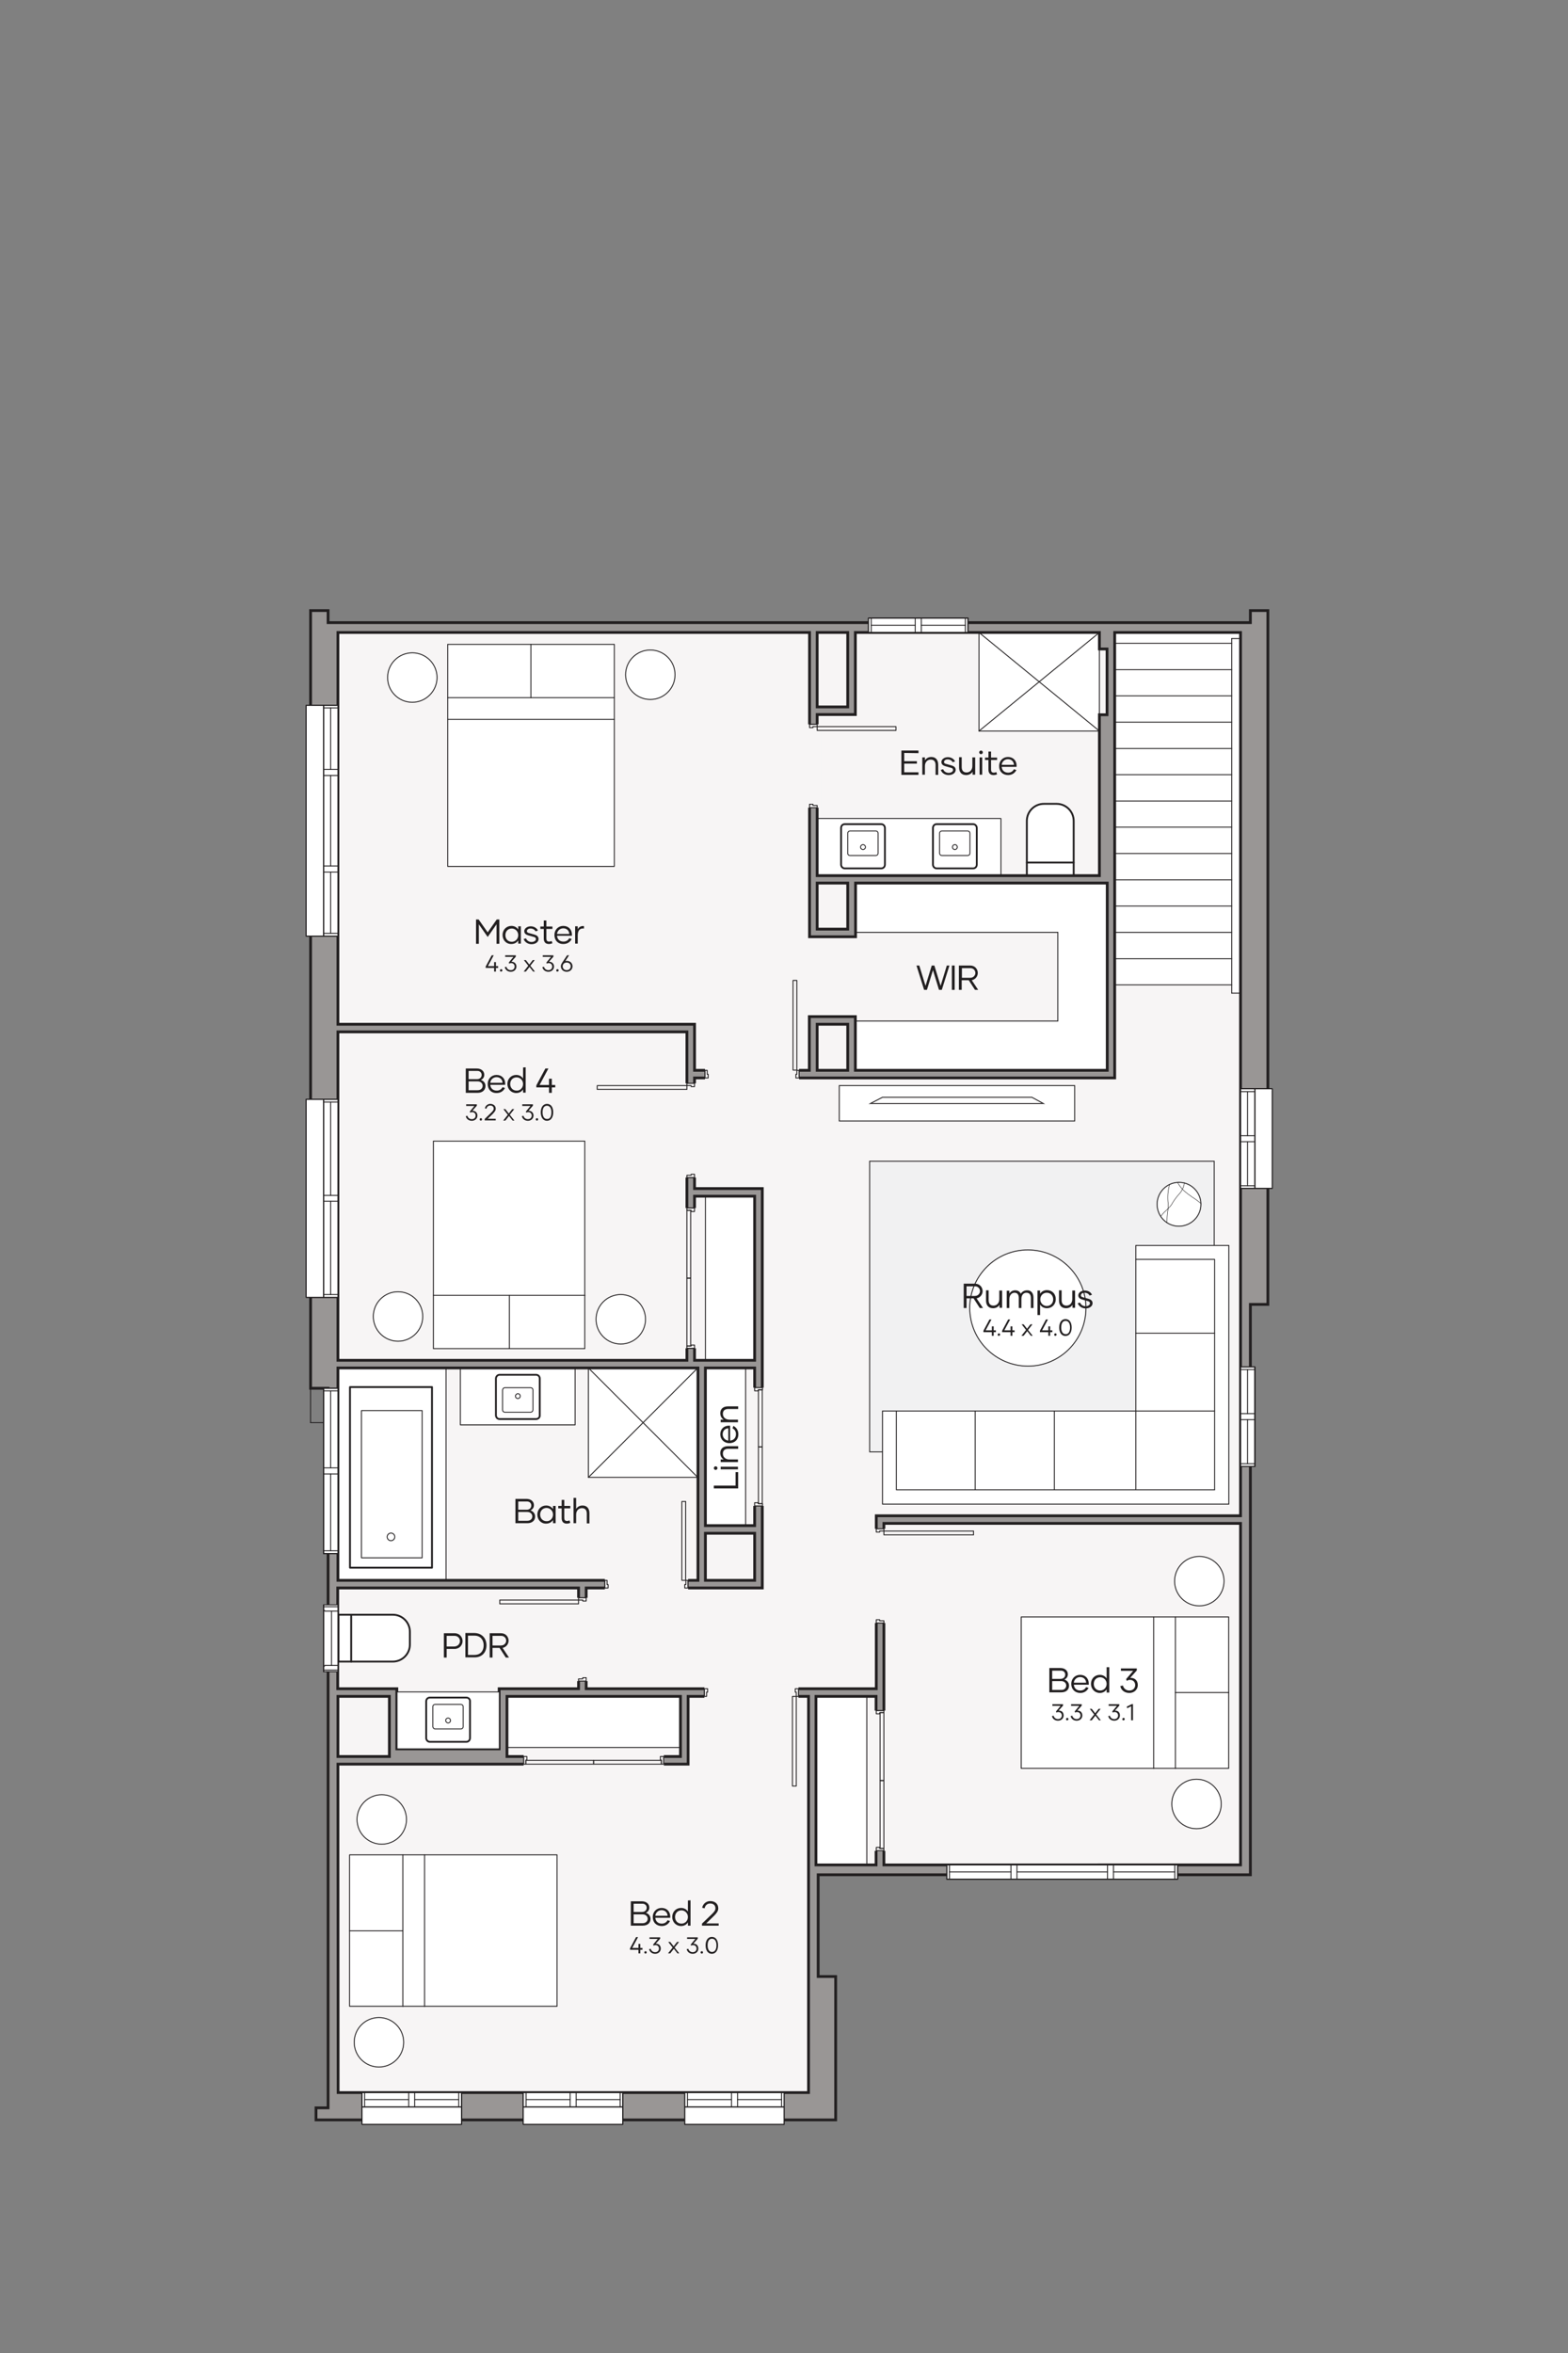 <?xml version="1.0" encoding="utf-8"?>
<!-- Generator: Adobe Illustrator 26.5.0, SVG Export Plug-In . SVG Version: 6.00 Build 0)  -->
<svg version="1.1" id="Layer_1" xmlns="http://www.w3.org/2000/svg" xmlns:xlink="http://www.w3.org/1999/xlink" x="0px" y="0px"
	 viewBox="0 0 780 1170" style="enable-background:new 0 0 780 1170;" xml:space="preserve">
<rect x="0" y="0" width="780" height="1170" fill="#808080" stroke="none"/>
<style type="text/css">
	.st0{fill:#F7F5F5;}
	.st1{fill:#FFFFFF;}
	.st2{fill:#F1F1F2;stroke:#221F20;stroke-width:0.454;stroke-miterlimit:10;}
	.st3{fill:#FFFFFF;stroke:#221F20;stroke-width:0.461;stroke-linecap:round;stroke-linejoin:round;stroke-miterlimit:10;}
	.st4{fill:none;stroke:#221F20;stroke-width:0.23;stroke-linecap:round;stroke-linejoin:round;stroke-miterlimit:10;}
	.st5{fill:none;stroke:#221F20;stroke-width:0.461;stroke-linecap:round;stroke-linejoin:round;stroke-miterlimit:10;}
	.st6{fill:#221F20;}
	.st7{fill-rule:evenodd;clip-rule:evenodd;fill:#999695;stroke:#221F20;stroke-width:1.382;stroke-miterlimit:10;}
	.st8{fill:none;}
	.st9{fill:none;stroke:#221F20;stroke-width:0.894;stroke-linecap:round;stroke-linejoin:round;stroke-miterlimit:10;}
	.st10{fill:none;stroke:#221F20;stroke-width:0.447;stroke-linecap:round;stroke-linejoin:round;stroke-miterlimit:10;}
	
		.st11{fill:#FFFFFF;stroke:#221F20;stroke-width:0.922;stroke-linecap:round;stroke-linejoin:round;stroke-miterlimit:10;stroke-dasharray:1920,1920;}
	
		.st12{fill:none;stroke:#221F20;stroke-width:0.922;stroke-linecap:round;stroke-linejoin:round;stroke-miterlimit:10;stroke-dasharray:1920,1920;}
	.st13{fill:none;stroke:#221F20;stroke-width:0.922;stroke-linecap:round;stroke-linejoin:round;stroke-miterlimit:10;}
	.st14{fill:#FFFFFF;stroke:#221F20;stroke-width:0.461;stroke-miterlimit:10;}
</style>
<g id="_x39_9_x5F_base">
	<g id="base_00000156555108471003632430000017535314397575053980_">
		<polygon class="st0" points="622.3,310.1 155.3,310.1 163.2,787.7 168.4,795 168.4,857.1 164.8,857.1 164.8,1054.1 407.3,1054.1 
			407.3,932.7 622.3,932.7 		"/>
		<rect x="487" y="314.5" class="st1" width="59.9" height="49"/>
		<rect x="425.5" y="437.5" class="st1" width="125.4" height="26.1"/>
		<rect x="425.5" y="507.7" class="st1" width="126.9" height="26.4"/>
		<rect x="526.2" y="462" class="st1" width="26.2" height="51.2"/>
		<rect x="350.9" y="594.8" class="st1" width="25.3" height="81.6"/>
		<rect x="350.4" y="678.8" class="st1" width="20.5" height="81.4"/>
		<rect x="292.7" y="679.7" class="st1" width="54.4" height="55"/>
		<rect x="168.1" y="678.8" class="st1" width="53.6" height="108.9"/>
		<rect x="250.4" y="841.6" class="st1" width="88.9" height="26.9"/>
		<rect x="403.7" y="842.4" class="st1" width="27.5" height="85.8"/>
		<rect x="552.4" y="310.9" class="st1" width="67" height="178.8"/>
		<rect x="612.7" y="485.6" class="st1" width="4.4" height="8.2"/>
		<g>
			<rect x="432.6" y="577.4" class="st2" width="171.4" height="144.5"/>
			<path class="st3" d="M575.6,598.8c0-6,4.9-10.9,10.9-10.9s10.9,4.9,10.9,10.9s-4.9,10.9-10.9,10.9
				C580.5,609.8,575.6,604.9,575.6,598.8"/>
			<path class="st4" d="M577.6,604.6c0.9-1.3,2.1-2.4,3.3-3.4l-0.1-0.1c0.9-0.7,1.7-1.6,2.3-2.6v-0.1c1-1.6,2.1-3.2,3.4-4.6l0,0
				c1.5-1.6,2.4-3.6,2.7-5.7"/>
			<path class="st4" d="M580.5,607.8c0-1.7,0.1-3.4,0.3-5l0,0c0.3-1.4,0.4-2.9,0.3-4.4v0.1c-0.4-3.1-0.2-6.3,0.7-9.4"/>
			<path class="st4" d="M597.5,598.5c-0.5-0.4-1.1-0.9-1.6-1.3l0,0c-1.1-0.9-2.3-1.6-3.5-2.4v-0.1c-0.5-0.3-1.1-0.7-1.6-1.1
				l-0.1-0.1c-0.6-0.5-1.2-0.9-1.7-1.4l0.1,0.1c-1.3-1.2-2.4-2.6-3.3-4.2"/>
			<path class="st3" d="M482.4,650.4c0-15.9,12.9-28.9,28.9-28.9c15.9,0,28.9,12.9,28.9,28.9s-12.9,28.9-28.9,28.9
				C495.3,679.2,482.4,666.3,482.4,650.4"/>
			<polygon class="st3" points="439,747.9 611.3,747.9 611.3,619.3 565,619.3 565,701.6 439,701.6 			"/>
			<line class="st5" x1="565" y1="662.9" x2="604.2" y2="662.9"/>
			<polyline class="st5" points="445.9,701.6 445.9,740.8 604.2,740.8 			"/>
			<line class="st5" x1="524.5" y1="701.6" x2="524.5" y2="740.8"/>
			<polyline class="st3" points="565,740.8 565,701.6 604.2,701.6 			"/>
			<polyline class="st5" points="565.1,626.2 604.2,626.2 604.2,740.8 			"/>
			<line class="st5" x1="485.1" y1="701.6" x2="485.1" y2="740.8"/>
			<g>
				<g>
					<path class="st6" d="M484.3,645.6h-3.5v4.8h-1.4v-12.1h5.6c2.5,0,3.8,1.9,3.8,3.7c0,1.6-1.1,3.2-3,3.6l3.2,4.8h-1.6
						L484.3,645.6z M480.7,644.4h4.2c1.6,0,2.6-1.2,2.6-2.4c0-1.3-1-2.4-2.5-2.4h-4.2v4.8H480.7z"/>
					<path class="st6" d="M498.5,641.7v8.6h-1.3v-1.5c-0.6,1-1.7,1.7-3.2,1.7c-2.2,0-3.5-1.4-3.5-3.8v-5.1h1.3v4.9
						c0,1.7,0.8,2.7,2.4,2.7c1.7,0,2.9-1.3,2.9-3.2v-4.3L498.5,641.7L498.5,641.7z"/>
					<path class="st6" d="M514.1,645.2v5.2h-1.3v-5c0-1.6-0.7-2.6-2.2-2.6s-2.5,1.2-2.5,3v4.6h-1.3v-5c0-1.6-0.7-2.6-2.1-2.6
						c-1.5,0-2.6,1.3-2.6,3.2v4.4h-1.3v-8.6h1.3v1.4c0.6-0.9,1.5-1.6,2.9-1.6c1.3,0,2.3,0.6,2.8,1.7c0.5-0.9,1.6-1.7,3.1-1.7
						C512.8,641.5,514.1,642.9,514.1,645.2z"/>
					<path class="st6" d="M525.2,646c0,2.6-1.9,4.5-4.4,4.5c-1.5,0-2.7-0.7-3.4-1.8v5.2h-1.3v-12.2h1.3v1.6c0.7-1.1,1.9-1.8,3.4-1.8
						C523.4,641.5,525.2,643.4,525.2,646z M523.9,646.1c0-1.9-1.3-3.3-3.2-3.3c-1.8,0-3.2,1.4-3.2,3.3s1.5,3.3,3.2,3.3
						C522.6,649.4,523.9,648,523.9,646.1z"/>
					<path class="st6" d="M534.8,641.7v8.6h-1.3v-1.5c-0.6,1-1.7,1.7-3.2,1.7c-2.2,0-3.5-1.4-3.5-3.8v-5.1h1.3v4.9
						c0,1.7,0.8,2.7,2.4,2.7c1.7,0,2.9-1.3,2.9-3.2v-4.3L534.8,641.7L534.8,641.7z"/>
					<path class="st6" d="M536.1,648l1.2-0.3c0.3,1,1.4,1.8,2.7,1.8s2.2-0.7,2.2-1.4s-0.4-1-1.3-1.2l-2.5-0.7c-1.1-0.3-2-0.9-2-2.1
						c0-1.3,1.4-2.4,3.2-2.4s3.1,0.9,3.6,2.1l-1.2,0.4c-0.3-0.7-1.2-1.4-2.5-1.4c-1.2,0-1.8,0.7-1.8,1.3s0.4,0.8,1.2,1l2.5,0.7
						c1.1,0.3,2.1,0.9,2.1,2.2c0,1.5-1.5,2.6-3.5,2.6C538.1,650.6,536.6,649.4,536.1,648z"/>
					<path class="st6" d="M495.4,662.4h-1.1v1.8h-0.9v-1.8h-4.2v-0.7l3-5.6h1l-2.9,5.4h3.1v-2h0.9v2h1.1V662.4z"/>
					<path class="st6" d="M496.3,663.6c0-0.3,0.3-0.6,0.6-0.6c0.4,0,0.6,0.3,0.6,0.6c0,0.4-0.3,0.6-0.6,0.6
						C496.5,664.3,496.3,664,496.3,663.6z"/>
					<path class="st6" d="M504.7,662.4h-1.1v1.8h-0.9v-1.8h-4.2v-0.7l3-5.6h1l-2.9,5.4h3.1v-2h0.9v2h1.1V662.4z"/>
					<path class="st6" d="M512.8,664.2l-1.8-2.3l-1.8,2.3h-1.1l2.3-2.9l-2.2-2.8h1l1.7,2.2l1.7-2.2h1l-2.2,2.8l2.3,2.9H512.8z"/>
					<path class="st6" d="M523.5,662.4h-1.1v1.8h-0.9v-1.8h-4.2v-0.7l3-5.6h1l-2.9,5.4h3.1v-2h0.9v2h1.1L523.5,662.4L523.5,662.4z"
						/>
					<path class="st6" d="M524.4,663.6c0-0.3,0.3-0.6,0.6-0.6c0.4,0,0.6,0.3,0.6,0.6c0,0.4-0.3,0.6-0.6,0.6
						C524.7,664.3,524.4,664,524.4,663.6z"/>
					<path class="st6" d="M526.9,660.1c0-2.4,1.1-4.2,3.1-4.2c2.1,0,3.1,1.8,3.1,4.2s-1.1,4.2-3.1,4.2S526.9,662.5,526.9,660.1z
						 M532.3,660.1c0-2-0.8-3.3-2.2-3.3c-1.5,0-2.2,1.3-2.2,3.3s0.8,3.3,2.2,3.3C531.5,663.5,532.3,662.1,532.3,660.1z"/>
				</g>
			</g>
		</g>
		<g id="WIPEOUT_00000037670967754843198050000002240410288428559271_">
			<rect x="406.5" y="407" class="st1" width="91.4" height="28.3"/>
		</g>
		<g id="WIPEOUT_00000101097562797384936860000009720602570382861984_">
			<rect x="229" y="680.2" class="st1" width="57.1" height="28.3"/>
		</g>
		<g id="HATCH_00000092455838562700314200000008794737217193384076_">
			<path class="st7" d="M630.7,303.6H622v6H163.2v-6h-8.7v386.7h8.7v357.8h-6v6h258.5v-71.3H407v-50.6h215V648.6h8.7V303.6
				L630.7,303.6z M168.1,314.5h234.6v151.3h22.9v-26.7h125.2v93.1H425.5v-26.7h-22.9v26.7h-57.1v-10.9v-12H168.1V314.5L168.1,314.5z
				 M168.1,513.1h173.6v163.3H168.1V513.1L168.1,513.1z M345.5,536h209V314.5h62.6v439.2H435.9v86H291.6v-50.1h87.6V591h-33.7V536
				L345.5,536z M345.5,594.8h29.9v81.6h-29.9V594.8L345.5,594.8z M168.1,680.2h179.1v105.6H168.1V680.2L168.1,680.2z M406.5,439.1
				h15.2V462h-15.2V439.1L406.5,439.1z M406.5,435.3v-80h19v-40.8h121.4v8.2h3.8v32.7h-3.8v80H406.5V435.3z M406.5,509.3h15.2v22.9
				h-15.2V509.3L406.5,509.3z M406.5,351.5v-37h15.2v37H406.5L406.5,351.5z M350.9,680.2h24.5v78.4h-24.5V680.2L350.9,680.2z
				 M168.1,789.6h119.7v50.1h-39.5v29.9h-50.9v-29.9H168v-50.1H168.1z M350.9,762.4h24.5v23.4h-24.5V762.4L350.9,762.4z
				 M168.1,843.5h25.6v29.9h-25.6V843.5L168.1,843.5z M252.2,843.5h86.3v29.9h-86.3V843.5L252.2,843.5z M439.7,757.5h177.4v169.8
				H439.7V757.5L439.7,757.5z M168.1,877.2h174.2v-33.7h59.9v197h-234L168.1,877.2L168.1,877.2z M405.9,843.5h29.9v83.8h-29.9V843.5
				L405.9,843.5z"/>
		</g>
		<g id="LINE_00000106831674978001593910000001239146856624049807_">
			<line class="st5" x1="154.5" y1="303.6" x2="154.5" y2="690.3"/>
		</g>
		<g id="LINE_00000065789092365211762340000012985880206507837332_">
			<line class="st5" x1="157.2" y1="1048.1" x2="157.2" y2="1054.1"/>
		</g>
		<g id="LINE_00000170247791539954880080000003228642052026049665_">
			<line class="st5" x1="622" y1="309.6" x2="622" y2="303.6"/>
		</g>
		<g id="LINE_00000065072201048983309530000017110271584582515087_">
			<line class="st5" x1="157.2" y1="1054.1" x2="415.7" y2="1054.1"/>
		</g>
		<g id="LINE_00000087374723000835256390000010768251956023346313_">
			<line class="st5" x1="157.2" y1="1048.1" x2="163.2" y2="1048.1"/>
		</g>
		<g id="LINE_00000065070970999503613530000010448781227066318213_">
			<line class="st5" x1="415.7" y1="1054.1" x2="415.7" y2="982.8"/>
		</g>
		<g id="LINE_00000081614058930016791600000009015622900113314222_">
			<line class="st5" x1="415.7" y1="982.8" x2="407" y2="982.8"/>
		</g>
		<g id="LINE_00000130614749495224472440000006293031866960205704_">
			<line class="st5" x1="622" y1="648.6" x2="630.7" y2="648.6"/>
		</g>
		<g id="LINE_00000072260883093459023350000000324793547847184769_">
			<line class="st5" x1="163.2" y1="303.6" x2="154.5" y2="303.6"/>
		</g>
		<g id="LINE_00000007418537608499085320000003528682071145632915_">
			<line class="st5" x1="163.2" y1="303.6" x2="163.2" y2="309.6"/>
		</g>
		<g id="LINE_00000109720224874261457890000004964856870313352346_">
			<line class="st5" x1="622" y1="303.6" x2="630.7" y2="303.6"/>
		</g>
		<g id="LINE_00000154428022211498239730000006023164630148997253_">
			<line class="st5" x1="154.5" y1="690.3" x2="163.2" y2="690.3"/>
		</g>
		<g id="LINE_00000104684944126143175220000010294609444542356887_">
			<line class="st5" x1="154.5" y1="707.4" x2="163.2" y2="707.4"/>
		</g>
		<g id="LINE_00000124142676117331868190000000349317586169718700_">
			<line class="st5" x1="154.5" y1="690.3" x2="154.5" y2="707.4"/>
		</g>
		<g id="LINE_00000183211840338028754340000015730208158363953314_">
			<line class="st5" x1="347.1" y1="785.8" x2="168.1" y2="785.8"/>
		</g>
		<g id="LINE_00000036968644065660930060000005337414102116615090_">
			<line class="st5" x1="379.3" y1="789.6" x2="291.6" y2="789.6"/>
		</g>
		<g id="LINE_00000023963992556290475810000014868232586347913903_">
			<line class="st5" x1="345.5" y1="536" x2="554.5" y2="536"/>
		</g>
		<g id="LINE_00000027600440280892175850000010189537114955633083_">
			<line class="st5" x1="168.1" y1="314.5" x2="168.1" y2="509.3"/>
		</g>
		<g id="LINE_00000130637445375003954080000006785538456500114306_">
			<line class="st5" x1="287.8" y1="789.6" x2="287.8" y2="839.7"/>
		</g>
		<g id="LINE_00000061460271195154515860000014979648071945137807_">
			<line class="st5" x1="291.6" y1="789.6" x2="291.6" y2="839.7"/>
		</g>
		<g id="LINE_00000150099167606201277470000006032546661435964082_">
			<line class="st5" x1="402.7" y1="314.5" x2="402.7" y2="465.8"/>
		</g>
		<g id="LINE_00000048477996216502936040000004594902575080180136_">
			<line class="st5" x1="406.5" y1="355.3" x2="406.5" y2="435.3"/>
		</g>
		<g id="LINE_00000017483987403380835490000000918187542783209883_">
			<line class="st5" x1="407" y1="932.2" x2="622" y2="932.2"/>
		</g>
		<g id="LINE_00000005254159782733357170000003307695084922889394_">
			<line class="st5" x1="439.7" y1="927.3" x2="617.1" y2="927.3"/>
		</g>
		<g id="LINE_00000102510281446599488750000012595798347687728553_">
			<line class="st5" x1="345.5" y1="536" x2="345.5" y2="591"/>
		</g>
		<g id="LINE_00000085247070819927601800000016803348678489159061_">
			<line class="st5" x1="341.7" y1="513.1" x2="341.7" y2="676.4"/>
		</g>
		<g id="LINE_00000027577228836350014590000003819453492261086106_">
			<line class="st5" x1="345.5" y1="532.2" x2="402.7" y2="532.2"/>
		</g>
		<g id="LINE_00000052799554245053415720000005814611065892168367_">
			<line class="st5" x1="168.1" y1="513.1" x2="168.1" y2="676.4"/>
		</g>
		<g id="LINE_00000168111444015360881700000007638857458104471478_">
			<line class="st5" x1="617.1" y1="753.7" x2="617.1" y2="314.5"/>
		</g>
		<g id="LINE_00000036249173891767988210000012705519917781152958_">
			<line class="st5" x1="554.5" y1="536" x2="554.5" y2="314.5"/>
		</g>
		<g id="LINE_00000041289369315612216620000015880652066742760340_">
			<line class="st5" x1="550.7" y1="532.2" x2="550.7" y2="439.1"/>
		</g>
		<g id="LINE_00000158712133352227986790000013833691044416974256_">
			<line class="st5" x1="526.2" y1="507.7" x2="526.2" y2="463.6"/>
		</g>
		<g id="LINE_00000070812095746542621580000013135920199321600952_">
			<line class="st5" x1="546.9" y1="435.3" x2="546.9" y2="314.5"/>
		</g>
		<g id="LINE_00000111190984230294000490000001420325193631648702_">
			<line class="st5" x1="550.7" y1="355.3" x2="550.7" y2="322.6"/>
		</g>
		<g id="LINE_00000174572107082263091180000003744491866502377369_">
			<line class="st5" x1="622" y1="932.2" x2="622" y2="648.6"/>
		</g>
		<g id="LINE_00000008852268941186640550000006591897277458780860_">
			<line class="st5" x1="406.5" y1="532.2" x2="421.7" y2="532.2"/>
		</g>
		<g id="LINE_00000011003879205854117310000010291001501451785629_">
			<line class="st5" x1="425.5" y1="532.2" x2="550.7" y2="532.2"/>
		</g>
		<g id="LINE_00000150095291903320123420000014701589449506951319_">
			<line class="st5" x1="425.5" y1="507.7" x2="526.2" y2="507.7"/>
		</g>
		<g id="LINE_00000178207392576569169960000014912325030101867453_">
			<line class="st5" x1="617.1" y1="314.5" x2="554.5" y2="314.5"/>
		</g>
		<g id="LINE_00000137131151006509459420000004596937490714793611_">
			<line class="st5" x1="546.9" y1="314.5" x2="425.5" y2="314.5"/>
		</g>
		<g id="LINE_00000145759526840953956560000017110206584867625128_">
			<line class="st5" x1="546.9" y1="435.3" x2="406.5" y2="435.3"/>
		</g>
		<g id="LINE_00000150077230380580668090000010599198313684139916_">
			<line class="st5" x1="421.7" y1="314.5" x2="406.5" y2="314.5"/>
		</g>
		<g id="LINE_00000012459975565875559760000007231018614648991118_">
			<line class="st5" x1="402.7" y1="314.5" x2="168.1" y2="314.5"/>
		</g>
		<g id="LINE_00000124843917291405258720000000159848491263753373_">
			<line class="st5" x1="622" y1="309.6" x2="163.2" y2="309.6"/>
		</g>
		<g id="LINE_00000128481120118631340020000001629049250771766695_">
			<line class="st5" x1="168.1" y1="680.2" x2="168.1" y2="785.8"/>
		</g>
		<g id="LINE_00000086650387671753236740000010322183506083731600_">
			<line class="st5" x1="168.1" y1="789.6" x2="168.1" y2="839.7"/>
		</g>
		<g id="LINE_00000028313575574887463380000016077960364936778665_">
			<line class="st5" x1="163.2" y1="690.3" x2="163.2" y2="1048.1"/>
		</g>
		<g id="LINE_00000054262285547202170550000018025884987001857470_">
			<line class="st5" x1="168.1" y1="843.5" x2="168.1" y2="873.4"/>
		</g>
		<g id="LINE_00000021100040093775244060000013768909184832211846_">
			<line class="st5" x1="168.1" y1="877.2" x2="168.1" y2="1040.5"/>
		</g>
		<g id="LINE_00000166653282087844583950000018153684035663717030_">
			<line class="st5" x1="168.1" y1="1040.5" x2="402.1" y2="1040.5"/>
		</g>
		<g id="LINE_00000003102334364764873280000003329403531375516319_">
			<line class="st5" x1="617.1" y1="927.3" x2="617.1" y2="757.5"/>
		</g>
		<g id="LINE_00000183942790643178312830000009210822482658878395_">
			<line class="st5" x1="406.5" y1="439.1" x2="406.5" y2="462"/>
		</g>
		<g id="LINE_00000182530405700072048510000015393099420255062942_">
			<line class="st5" x1="421.7" y1="439.1" x2="421.7" y2="462"/>
		</g>
		<g id="LINE_00000085973499854931743880000003908725163298265998_">
			<line class="st5" x1="425.5" y1="439.1" x2="425.5" y2="465.8"/>
		</g>
		<g id="LINE_00000100375870654092330210000009376976907880114822_">
			<line class="st5" x1="402.7" y1="505.5" x2="402.7" y2="532.2"/>
		</g>
		<g id="LINE_00000150808484950453737480000006509926722934440106_">
			<line class="st5" x1="406.5" y1="509.3" x2="406.5" y2="532.2"/>
		</g>
		<g id="LINE_00000170261860688163088080000009954296341661639559_">
			<line class="st5" x1="345.5" y1="509.3" x2="345.5" y2="521.3"/>
		</g>
		<g id="LINE_00000044165630502447560260000004585583988391211157_">
			<line class="st5" x1="345.5" y1="521.3" x2="345.5" y2="532.2"/>
		</g>
		<g id="LINE_00000093893547363951512810000001351933645459080126_">
			<line class="st5" x1="345.5" y1="594.8" x2="345.5" y2="676.4"/>
		</g>
		<g id="LINE_00000050651721506664892270000005371955682606640820_">
			<line class="st5" x1="350.9" y1="680.2" x2="350.9" y2="758.6"/>
		</g>
		<g id="LINE_00000085936273198822085100000017525991895465747863_">
			<line class="st5" x1="375.4" y1="680.2" x2="375.4" y2="758.6"/>
		</g>
		<g id="LINE_00000022521536823775319300000004501792296018454710_">
			<line class="st5" x1="350.9" y1="762.4" x2="350.9" y2="785.8"/>
		</g>
		<g id="LINE_00000096031690001981088710000000937407072071786916_">
			<line class="st5" x1="375.4" y1="594.8" x2="375.4" y2="676.4"/>
		</g>
		<g id="LINE_00000145043812552265831240000005312235617389585338_">
			<line class="st5" x1="375.4" y1="762.4" x2="375.4" y2="785.8"/>
		</g>
		<g id="LINE_00000176021091442290736800000017250726204643306380_">
			<line class="st5" x1="379.3" y1="591" x2="379.3" y2="789.6"/>
		</g>
		<g id="LINE_00000004516473071486346820000012591244826686385054_">
			<line class="st5" x1="347.1" y1="680.2" x2="347.1" y2="785.8"/>
		</g>
		<g id="LINE_00000012466162311077736400000001410901343543251876_">
			<line class="st5" x1="406.5" y1="314.5" x2="406.5" y2="351.5"/>
		</g>
		<g id="LINE_00000125581874073240003600000011693877805062768299_">
			<line class="st5" x1="421.7" y1="314.5" x2="421.7" y2="351.5"/>
		</g>
		<g id="LINE_00000123418644778463250510000007125352529033195180_">
			<line class="st5" x1="425.5" y1="314.5" x2="425.5" y2="355.3"/>
		</g>
		<g id="LINE_00000140006627006827710930000013357213227780339884_">
			<line class="st5" x1="407" y1="982.8" x2="407" y2="932.2"/>
		</g>
		<g id="LINE_00000019658723127301716300000014027193669258232225_">
			<line class="st5" x1="405.9" y1="927.3" x2="405.9" y2="843.5"/>
		</g>
		<g id="LINE_00000021815903902391194870000006099482173387635841_">
			<line class="st5" x1="435.9" y1="927.3" x2="435.9" y2="843.5"/>
		</g>
		<g id="LINE_00000182529847632621140320000001615129827382350732_">
			<line class="st5" x1="435.9" y1="839.7" x2="435.9" y2="753.7"/>
		</g>
		<g id="LINE_00000059300383809612464280000014206366964903001988_">
			<line class="st5" x1="439.7" y1="927.3" x2="439.7" y2="757.5"/>
		</g>
		<g id="LINE_00000037670092316760356640000013433428127285336725_">
			<line class="st5" x1="402.1" y1="1040.5" x2="402.1" y2="843.5"/>
		</g>
		<g id="LINE_00000055707543866549163010000008422585383132890814_">
			<line class="st5" x1="405.9" y1="927.3" x2="435.9" y2="927.3"/>
		</g>
		<g id="LINE_00000087414807055011522530000001290186160419822264_">
			<line class="st5" x1="439.7" y1="757.5" x2="617.1" y2="757.5"/>
		</g>
		<g id="LINE_00000132796622721284936480000010738023931507495589_">
			<line class="st5" x1="435.9" y1="753.7" x2="617.1" y2="753.7"/>
		</g>
		<g id="LINE_00000148629379951915399190000014120349321583261824_">
			<line class="st5" x1="550.7" y1="439.1" x2="425.5" y2="439.1"/>
		</g>
		<g id="LINE_00000008126488124101718180000004475063193889583538_">
			<line class="st5" x1="526.2" y1="463.6" x2="425.5" y2="463.6"/>
		</g>
		<g id="LINE_00000160176101487557356320000011716853540116245166_">
			<line class="st5" x1="421.7" y1="439.1" x2="406.5" y2="439.1"/>
		</g>
		<g id="LINE_00000126309459302593815600000000838622717963905445_">
			<line class="st5" x1="406.5" y1="351.5" x2="421.7" y2="351.5"/>
		</g>
		<g id="LINE_00000146486022276535031570000009345753836406018952_">
			<line class="st5" x1="406.5" y1="355.3" x2="425.5" y2="355.3"/>
		</g>
		<g id="LINE_00000021118838678929641280000007827037192989952667_">
			<line class="st5" x1="405.9" y1="843.5" x2="435.9" y2="843.5"/>
		</g>
		<g id="LINE_00000137824859042492896890000007908079343249026491_">
			<line class="st5" x1="341.7" y1="513.1" x2="168.1" y2="513.1"/>
		</g>
		<g id="LINE_00000071541186863138491920000005806932649502041493_">
			<line class="st5" x1="375.4" y1="676.4" x2="345.5" y2="676.4"/>
		</g>
		<g id="LINE_00000000219741563279167730000001300040286510903939_">
			<line class="st5" x1="375.4" y1="680.2" x2="350.9" y2="680.2"/>
		</g>
		<g id="LINE_00000051361364111291513120000007225034496471949200_">
			<line class="st5" x1="375.4" y1="785.8" x2="350.9" y2="785.8"/>
		</g>
		<g id="LINE_00000158012845921240547140000016404954642369092526_">
			<line class="st5" x1="375.4" y1="762.4" x2="350.9" y2="762.4"/>
		</g>
		<g id="LINE_00000171716315506798966630000017724024704378932908_">
			<line class="st5" x1="375.4" y1="758.6" x2="350.9" y2="758.6"/>
		</g>
		<g id="LINE_00000113329601666116291820000000131788041538428342_">
			<line class="st5" x1="287.8" y1="789.6" x2="168.1" y2="789.6"/>
		</g>
		<g id="LINE_00000126303923357794693630000000675064351537504415_">
			<line class="st5" x1="345.5" y1="509.3" x2="168.1" y2="509.3"/>
		</g>
		<g id="LINE_00000086670375924571791050000011190453475998428083_">
			<line class="st5" x1="425.5" y1="465.8" x2="402.7" y2="465.8"/>
		</g>
		<g id="LINE_00000139989460016148228040000007901107261823079358_">
			<line class="st5" x1="421.7" y1="462" x2="406.5" y2="462"/>
		</g>
		<g id="LINE_00000103960690369357478520000009280144635570844332_">
			<line class="st5" x1="341.7" y1="676.4" x2="168.1" y2="676.4"/>
		</g>
		<g id="LINE_00000144299257528482524740000002662170360605102472_">
			<line class="st5" x1="347.1" y1="680.2" x2="168.1" y2="680.2"/>
		</g>
		<g id="LINE_00000111872326953228091050000013559770981991796386_">
			<line class="st5" x1="421.7" y1="532.2" x2="421.7" y2="509.3"/>
		</g>
		<g id="LINE_00000069370782517078154910000016200596198811145610_">
			<line class="st5" x1="425.5" y1="532.2" x2="425.5" y2="505.5"/>
		</g>
		<g id="LINE_00000176017743568359112000000007703826152558871983_">
			<line class="st5" x1="425.5" y1="505.5" x2="402.7" y2="505.5"/>
		</g>
		<g id="LINE_00000028302924954758123450000002701729209354905254_">
			<line class="st5" x1="421.7" y1="509.3" x2="406.5" y2="509.3"/>
		</g>
		<g id="LINE_00000165942419735276626660000011628561513082035883_">
			<line class="st5" x1="252.2" y1="873.4" x2="338.4" y2="873.4"/>
		</g>
		<g id="LINE_00000116932141815594753890000008256754550950030498_">
			<line class="st5" x1="338.4" y1="843.5" x2="338.4" y2="873.4"/>
		</g>
		<g id="LINE_00000055682751673766072460000008635431543199439545_">
			<line class="st5" x1="342.2" y1="843.5" x2="342.2" y2="877.2"/>
		</g>
		<g id="LINE_00000080186275405219251690000003771061749391218050_">
			<line class="st5" x1="168.1" y1="877.2" x2="342.2" y2="877.2"/>
		</g>
		<g id="LINE_00000049180308514296812090000005565767485557252538_">
			<line class="st5" x1="168.1" y1="873.4" x2="193.7" y2="873.4"/>
		</g>
		<g id="LINE_00000114073757462137711500000018058051661361886126_">
			<line class="st5" x1="252.2" y1="843.5" x2="338.4" y2="843.5"/>
		</g>
		<g id="LINE_00000119094015529075872770000015626758679258289543_">
			<line class="st5" x1="342.2" y1="843.5" x2="402.1" y2="843.5"/>
		</g>
		<g id="LINE_00000010272960567289335790000010365294189791939222_">
			<line class="st5" x1="168.1" y1="839.7" x2="197.5" y2="839.7"/>
		</g>
		<g id="LINE_00000137824839852420396840000013743014863602816400_">
			<line class="st5" x1="291.6" y1="839.7" x2="435.9" y2="839.7"/>
		</g>
		<g id="LINE_00000143612015003942372020000016668068549371753632_">
			<line class="st5" x1="193.7" y1="843.5" x2="193.7" y2="873.4"/>
		</g>
		<g id="LINE_00000109741563916126068160000005517519243837454000_">
			<line class="st5" x1="197.5" y1="839.7" x2="197.5" y2="869.6"/>
		</g>
		<g id="LINE_00000085229172422701741030000005495827910178533514_">
			<line class="st5" x1="248.4" y1="839.7" x2="248.4" y2="869.6"/>
		</g>
		<g id="LINE_00000182522682646430043960000003206426968044249771_">
			<line class="st5" x1="252.2" y1="843.5" x2="252.2" y2="873.4"/>
		</g>
		<g id="LINE_00000128470900778449339090000003177224712528765084_">
			<line class="st5" x1="197.5" y1="869.6" x2="248.4" y2="869.6"/>
		</g>
		<g id="LINE_00000120540196936716505330000016863400911484565947_">
			<line class="st5" x1="193.7" y1="843.5" x2="168.1" y2="843.5"/>
		</g>
		<g id="LINE_00000005964677117852191470000017176352160928842368_">
			<line class="st5" x1="287.8" y1="839.7" x2="248.4" y2="839.7"/>
		</g>
		<g id="LINE_00000092448685600721132840000003088665017883511204_">
			<line class="st5" x1="375.4" y1="594.8" x2="345.5" y2="594.8"/>
		</g>
		<g id="LINE_00000088840090155994221020000017641926165132872848_">
			<line class="st5" x1="379.3" y1="591" x2="345.5" y2="591"/>
		</g>
		<g id="LINE_00000114058822006188175670000016362852844322920321_">
			<line class="st5" x1="546.9" y1="322.6" x2="550.7" y2="322.6"/>
		</g>
		<g id="LINE_00000121980536232994397330000001960728883974901420_">
			<line class="st5" x1="546.9" y1="355.3" x2="550.7" y2="355.3"/>
		</g>
		<g id="LINE_00000003071692381316961660000012091602769627684019_">
			<line class="st5" x1="180.1" y1="1053.6" x2="180.1" y2="1040.5"/>
		</g>
		<g id="LINE_00000106843819059579579910000009276378435593240203_">
			<line class="st5" x1="229.6" y1="1053.6" x2="229.6" y2="1040.5"/>
		</g>
		<g id="LINE_00000153678890270900778400000013616682317544506298_">
			<line class="st5" x1="260.3" y1="1053.6" x2="260.3" y2="1040.5"/>
		</g>
		<g id="LINE_00000117643925995813201070000003649642661945666470_">
			<line class="st5" x1="309.9" y1="1053.6" x2="309.9" y2="1040.5"/>
		</g>
		<g id="LINE_00000171712213818625246140000015155277941437619630_">
			<line class="st5" x1="340.6" y1="1053.6" x2="340.6" y2="1040.5"/>
		</g>
		<g id="LINE_00000157309656076053221310000010120615425991747244_">
			<line class="st5" x1="390.1" y1="1053.6" x2="390.1" y2="1040.5"/>
		</g>
		<g id="LINE_00000018215653467028310250000005260841849915435443_">
			<line class="st5" x1="471" y1="934.4" x2="471" y2="927.3"/>
		</g>
		<g id="LINE_00000145764425205791975540000009389132495462681489_">
			<line class="st5" x1="585.8" y1="934.4" x2="585.8" y2="927.3"/>
		</g>
		<g id="LINE_00000015348005271292472960000002167398958476817074_">
			<line class="st5" x1="481.6" y1="307.4" x2="481.6" y2="314.5"/>
		</g>
		<g id="LINE_00000036236123770271878720000002208680709944272307_">
			<line class="st5" x1="432" y1="307.4" x2="432" y2="314.5"/>
		</g>
		<g id="LINE_00000179639405750943189740000002573800976383467659_">
			<line class="st5" x1="155" y1="546.6" x2="168.1" y2="546.6"/>
		</g>
		<g id="LINE_00000075132386764141539700000011306237373990208390_">
			<line class="st5" x1="155" y1="645.1" x2="168.1" y2="645.1"/>
		</g>
		<g id="LINE_00000160166308645999245250000000967239590313083012_">
			<line class="st5" x1="161" y1="690.3" x2="168.1" y2="690.3"/>
		</g>
		<g id="LINE_00000110429988419829714820000017600767645605310392_">
			<line class="st5" x1="161" y1="772.5" x2="168.1" y2="772.5"/>
		</g>
		<g id="LINE_00000000201397770506200000000014282504927802974118_">
			<line class="st5" x1="161" y1="798" x2="168.1" y2="798"/>
		</g>
		<g id="LINE_00000029033839186553378050000008499120690767028362_">
			<line class="st5" x1="161" y1="831.2" x2="168.1" y2="831.2"/>
		</g>
		<g id="LINE_00000111869646607971295570000016665965437472790434_">
			<line class="st5" x1="439.7" y1="760.2" x2="435.9" y2="760.2"/>
		</g>
		<g id="LINE_00000137815459573673897610000013351293536904138156_">
			<line class="st5" x1="439.7" y1="807" x2="435.9" y2="807"/>
		</g>
		<g id="LINE_00000130605472275576927450000003042856098730218393_">
			<line class="st5" x1="439.7" y1="850.6" x2="435.9" y2="850.6"/>
		</g>
		<g id="LINE_00000091697766326676113450000007094599931078470828_">
			<line class="st5" x1="439.7" y1="920.2" x2="435.9" y2="920.2"/>
		</g>
		<g id="LINE_00000137828408399959073520000018190931995068256391_">
			<line class="st5" x1="397.2" y1="843.5" x2="397.2" y2="839.7"/>
		</g>
		<g id="LINE_00000044899952947985739350000004483988862187434637_">
			<line class="st5" x1="350.4" y1="843.5" x2="350.4" y2="839.7"/>
		</g>
		<g id="LINE_00000127726648115702577600000001623689573494901436_">
			<line class="st5" x1="342.2" y1="785.8" x2="342.2" y2="789.6"/>
		</g>
		<g id="LINE_00000101804537854822808500000010803081243483014826_">
			<line class="st5" x1="300.9" y1="785.8" x2="300.9" y2="789.6"/>
		</g>
		<g id="LINE_00000054958550288886021910000014830071454817313175_">
			<line class="st5" x1="287.8" y1="794.5" x2="291.6" y2="794.5"/>
		</g>
		<g id="LINE_00000152955730044285952370000009232989327998794152_">
			<line class="st5" x1="287.8" y1="835.9" x2="291.6" y2="835.9"/>
		</g>
		<g id="LINE_00000013182356869873287310000005381350710867511995_">
			<line class="st5" x1="341.7" y1="600.7" x2="345.5" y2="600.7"/>
		</g>
		<g id="LINE_00000127757089321599663950000006886601777053109903_">
			<line class="st5" x1="341.7" y1="670.4" x2="345.5" y2="670.4"/>
		</g>
		<g id="LINE_00000099647234694246520240000011597111646894693567_">
			<line class="st5" x1="341.7" y1="538.7" x2="345.5" y2="538.7"/>
		</g>
		<g id="LINE_00000138543211565761143260000002795503506856754308_">
			<line class="st5" x1="341.7" y1="585.5" x2="345.5" y2="585.5"/>
		</g>
		<g id="LINE_00000090972979812566329130000018263420593504506498_">
			<line class="st5" x1="397.5" y1="532.2" x2="397.5" y2="536"/>
		</g>
		<g id="LINE_00000106833102583160287680000005856021434131865752_">
			<line class="st5" x1="350.7" y1="532.2" x2="350.7" y2="536"/>
		</g>
		<g id="LINE_00000117651169001462236100000017627797052552333956_">
			<line class="st5" x1="406.5" y1="360.2" x2="402.7" y2="360.2"/>
		</g>
		<g id="LINE_00000121982870962310650840000009428356689027860641_">
			<line class="st5" x1="406.5" y1="401.6" x2="402.7" y2="401.6"/>
		</g>
		<g id="LINE_00000176038454812582979120000004723692243565475474_">
			<line class="st5" x1="155" y1="350.7" x2="168.1" y2="350.7"/>
		</g>
		<g id="LINE_00000133490134318354606430000017435038133634031524_">
			<line class="st5" x1="155" y1="465.5" x2="168.1" y2="465.5"/>
		</g>
		<g id="LINE_00000093173196257368632790000008722859592688553917_">
			<line class="st5" x1="630.2" y1="591" x2="617.1" y2="591"/>
		</g>
		<g id="LINE_00000015336721672429865220000002061768669739151801_">
			<line class="st5" x1="630.2" y1="541.4" x2="617.1" y2="541.4"/>
		</g>
		<g id="LINE_00000018958871085120710490000017332160476770373048_">
			<line class="st5" x1="624.1" y1="729.2" x2="617.1" y2="729.2"/>
		</g>
		<g id="LINE_00000015340600958106217890000001112437215664459146_">
			<line class="st5" x1="624.1" y1="679.7" x2="617.1" y2="679.7"/>
		</g>
		<g id="LINE_00000013899747635501889570000001204519243507801227_">
			<line class="st5" x1="330.1" y1="877.2" x2="330.1" y2="873.4"/>
		</g>
		<g id="LINE_00000034800963286085356110000012509031959285060775_">
			<line class="st5" x1="260.5" y1="877.2" x2="260.5" y2="873.4"/>
		</g>
		<g id="LINE_00000083773450418452559470000018412877027376147863_">
			<line class="st5" x1="379.3" y1="690" x2="375.4" y2="690"/>
		</g>
		<g id="LINE_00000083772850312280947860000018036812959589468320_">
			<line class="st5" x1="379.3" y1="748.8" x2="375.4" y2="748.8"/>
		</g>
		<g id="WIPEOUT_00000064312161766641423360000016542301457191287683_">
			<rect x="433.6" y="760.2" class="st0" width="8.3" height="46.8"/>
		</g>
		<g id="LWPOLYLINE_00000129890870997076260610000007088278244355242898_">
			<rect x="439.7" y="761.3" class="st5" width="44.6" height="1.9"/>
		</g>
		<g id="LWPOLYLINE_00000150811687178417174130000011778182352012864906_">
			<polygon class="st5" points="435.9,760.2 435.9,761.8 437.6,761.8 437.6,761.3 439.7,761.3 439.7,760.2 			"/>
		</g>
		<g id="LWPOLYLINE_00000132054596219019868460000013000045502585177256_">
			<polygon class="st5" points="435.9,807 435.9,805.4 437.6,805.4 437.6,805.9 439.7,805.9 439.7,807 			"/>
		</g>
		<g id="WIPEOUT_00000137839393299330584560000006459687590134307204_">
			<rect x="433.6" y="850.6" class="st0" width="8.3" height="69.7"/>
		</g>
		<g id="LWPOLYLINE_00000011730905745750195420000014862453565888380854_">
			<rect x="437.8" y="885.4" class="st5" width="1.9" height="33.7"/>
		</g>
		<g id="LWPOLYLINE_00000106115271734219033880000004661584604856853941_">
			<polygon class="st5" points="435.9,850.6 435.9,852.2 437.6,852.2 437.6,851.6 439.7,851.6 439.7,850.6 			"/>
		</g>
		<g id="LWPOLYLINE_00000087410437345850238220000015875708274856532404_">
			<polygon class="st5" points="435.9,920.2 435.9,918.6 437.6,918.6 437.6,919.1 439.7,919.1 439.7,920.2 			"/>
		</g>
		<g id="LWPOLYLINE_00000036247713414877527610000011475769091097673638_">
			<rect x="437.8" y="851.6" class="st5" width="1.9" height="33.7"/>
		</g>
		<g id="WIPEOUT_00000077325517228183231950000015902394351470164620_">
			<rect x="350.4" y="837.7" class="st0" width="46.8" height="7.7"/>
		</g>
		<g id="LWPOLYLINE_00000129908982240414692760000004806105687859977865_">
			<rect x="394.2" y="843.5" class="st5" width="1.9" height="44.6"/>
		</g>
		<g id="LWPOLYLINE_00000143610605569558452720000017590419411995323557_">
			<polygon class="st5" points="397.2,839.7 395.6,839.7 395.6,841.4 396.1,841.4 396.1,843.5 397.2,843.5 			"/>
		</g>
		<g id="LWPOLYLINE_00000121969122278747633630000012867015415370036148_">
			<polygon class="st5" points="350.4,839.7 352,839.7 352,841.4 351.5,841.4 351.5,843.5 350.4,843.5 			"/>
		</g>
		<g id="WIPEOUT_00000163762995578947714090000002478674294214697623_">
			<rect x="300.9" y="783.6" class="st0" width="41.4" height="8.3"/>
		</g>
		<g id="LWPOLYLINE_00000094598939983825255380000013206677354545570447_">
			<rect x="339.2" y="746.6" class="st5" width="1.9" height="39.2"/>
		</g>
		<g id="LWPOLYLINE_00000162335619257073393770000002040417709138109832_">
			<polygon class="st5" points="342.2,789.6 340.6,789.6 340.6,787.9 341.2,787.9 341.2,785.8 342.2,785.8 			"/>
		</g>
		<g id="LWPOLYLINE_00000103238303653575166390000001612765980238147733_">
			<polygon class="st5" points="300.9,789.6 302.5,789.6 302.5,787.9 302,787.9 302,785.8 300.9,785.8 			"/>
		</g>
		<g id="WIPEOUT_00000153664944369600566530000014501929326253345944_">
			<rect x="285.4" y="794.5" class="st0" width="8.6" height="41.4"/>
		</g>
		<g id="LWPOLYLINE_00000084494183155189895320000016163905231932716684_">
			<rect x="248.6" y="795.6" class="st5" width="39.2" height="1.9"/>
		</g>
		<g id="LWPOLYLINE_00000106832218100253819900000000132052374224667269_">
			<polygon class="st5" points="291.6,794.5 291.6,796.1 289.9,796.1 289.9,795.6 287.8,795.6 287.8,794.5 			"/>
		</g>
		<g id="LWPOLYLINE_00000134966871399126553830000007811938621674307996_">
			<polygon class="st5" points="291.6,835.9 291.6,834.2 289.9,834.2 289.9,834.8 287.8,834.8 287.8,835.9 			"/>
		</g>
		<g id="WIPEOUT_00000005248795995143862140000015210747804036878721_">
			<rect x="339" y="600.7" class="st0" width="9.2" height="69.7"/>
		</g>
		<g id="LWPOLYLINE_00000170260349431255385240000005765608445080597950_">
			<rect x="341.7" y="635.6" class="st5" width="1.9" height="33.7"/>
		</g>
		<g id="LWPOLYLINE_00000086693152630091662910000009544928254550701745_">
			<polygon class="st5" points="345.5,600.7 345.5,602.4 343.8,602.4 343.8,601.8 341.7,601.8 341.7,600.7 			"/>
		</g>
		<g id="LWPOLYLINE_00000067201541315250643590000000014908434344690560_">
			<polygon class="st5" points="345.5,670.4 345.5,668.8 343.8,668.8 343.8,669.3 341.7,669.3 341.7,670.4 			"/>
		</g>
		<g id="LWPOLYLINE_00000035495982118465167500000006530289367456199080_">
			<rect x="341.7" y="601.8" class="st5" width="1.9" height="33.7"/>
		</g>
		<g id="WIPEOUT_00000098201237502069255850000011543541932748254390_">
			<rect x="339" y="538.7" class="st0" width="9.2" height="46.8"/>
		</g>
		<g id="LWPOLYLINE_00000081644102219393008580000008528133903961193150_">
			<rect x="297.1" y="539.8" class="st5" width="44.6" height="1.9"/>
		</g>
		<g id="LWPOLYLINE_00000160868708928125698750000016922265327666816646_">
			<polygon class="st5" points="345.5,538.7 345.5,540.3 343.8,540.3 343.8,539.8 341.7,539.8 341.7,538.7 			"/>
		</g>
		<g id="LWPOLYLINE_00000148634377764903389070000003506839928113336468_">
			<polygon class="st5" points="345.5,585.5 345.5,583.9 343.8,583.9 343.8,584.4 341.7,584.4 341.7,585.5 			"/>
		</g>
		<g id="WIPEOUT_00000037678207896990221370000016755018841933191342_">
			<rect x="350.7" y="529.5" class="st0" width="46.8" height="9.3"/>
		</g>
		<g id="LWPOLYLINE_00000052081294784953502170000016342517411203304841_">
			<rect x="394.5" y="487.5" class="st5" width="1.9" height="44.6"/>
		</g>
		<g id="LWPOLYLINE_00000139976397949006322800000005967795453558464177_">
			<polygon class="st5" points="397.5,536 395.9,536 395.9,534.2 396.4,534.2 396.4,532.2 397.5,532.2 			"/>
		</g>
		<g id="LWPOLYLINE_00000166655465684096086980000017406356631965997743_">
			<polygon class="st5" points="350.7,536 352.3,536 352.3,534.2 351.8,534.2 351.8,532.2 350.7,532.2 			"/>
		</g>
		<g id="WIPEOUT_00000078761769709682544970000011438736580059018902_">
			<rect x="400.4" y="360.2" class="st0" width="8.3" height="41.4"/>
		</g>
		<g id="LWPOLYLINE_00000013915585093751572300000006235812449435651760_">
			<rect x="406.5" y="361.3" class="st5" width="39.2" height="1.9"/>
		</g>
		<g id="LWPOLYLINE_00000162319354651922801920000004553819347754534824_">
			<polygon class="st5" points="402.7,360.2 402.7,361.8 404.4,361.8 404.4,361.3 406.5,361.3 406.5,360.2 			"/>
		</g>
		<g id="LWPOLYLINE_00000135673911416116646140000001602231915263819406_">
			<polygon class="st5" points="402.7,401.6 402.7,399.9 404.4,399.9 404.4,400.5 406.5,400.5 406.5,401.6 			"/>
		</g>
		<g id="WIPEOUT_00000025426786077740052270000003422301035447131787_">
			<rect x="260.5" y="871.1" class="st0" width="69.7" height="8.3"/>
		</g>
		<g id="LWPOLYLINE_00000083775646519812573060000003637573413139225772_">
			<rect x="261.6" y="875.3" class="st5" width="33.7" height="1.9"/>
		</g>
		<g id="LWPOLYLINE_00000041295906135788925040000011326295326808273068_">
			<polygon class="st5" points="330.1,873.4 328.5,873.4 328.5,875.2 329,875.2 329,877.2 330.1,877.2 			"/>
		</g>
		<g id="LWPOLYLINE_00000113335524525303482410000016864833445670331025_">
			<polygon class="st5" points="260.5,873.4 262.1,873.4 262.1,875.2 261.6,875.2 261.6,877.2 260.5,877.2 			"/>
		</g>
		<g id="LWPOLYLINE_00000176758917172149145960000013634579967255208635_">
			<rect x="295.3" y="875.3" class="st5" width="33.7" height="1.9"/>
		</g>
		<g id="WIPEOUT_00000150824183835022271510000002971553480410460303_">
			<rect x="373.1" y="690" class="st0" width="8.5" height="58.8"/>
		</g>
		<g id="LWPOLYLINE_00000180338986922560992060000016509602114895791539_">
			<rect x="377.3" y="719.4" class="st5" width="1.9" height="28.3"/>
		</g>
		<g id="LWPOLYLINE_00000174572934655447585700000000334319128981055155_">
			<polygon class="st5" points="375.4,690 375.4,691.6 377.2,691.6 377.2,691.1 379.3,691.1 379.3,690 			"/>
		</g>
		<g id="LWPOLYLINE_00000121980518272618487560000003425067523773831860_">
			<polygon class="st5" points="375.4,748.8 375.4,747.2 377.2,747.2 377.2,747.7 379.3,747.7 379.3,748.8 			"/>
		</g>
		<g id="LWPOLYLINE_00000056400402438259320490000004224213422205557671_">
			<rect x="377.3" y="691.1" class="st5" width="1.9" height="28.3"/>
		</g>
		<g id="WIPEOUT_00000098910787248923730780000004596913892365889430_">
			<rect x="180.1" y="1040.5" class="st1" width="49.5" height="15.8"/>
		</g>
		<g id="LWPOLYLINE_00000037679857675087177760000003261098254860704163_">
			<rect x="180.1" y="1040.5" class="st5" width="49.5" height="15.8"/>
		</g>
		<g id="LWPOLYLINE_00000096770086546232989940000012447207330020629659_">
			<rect x="180.1" y="1040.5" class="st5" width="49.5" height="7.1"/>
		</g>
		<g id="LINE_00000041278833410624160860000012756330742389583522_">
			<line class="st5" x1="181.4" y1="1047.6" x2="181.4" y2="1040.5"/>
		</g>
		<g id="LINE_00000080913971632027478420000000052297522817401532_">
			<line class="st5" x1="180.1" y1="1047.6" x2="229.6" y2="1047.6"/>
		</g>
		<g id="LINE_00000039840795130677392500000000571653749595733419_">
			<line class="st5" x1="181.4" y1="1044" x2="203.3" y2="1044"/>
		</g>
		<g id="LINE_00000001658656949773053710000017949000390312645302_">
			<line class="st5" x1="206.3" y1="1044" x2="228.2" y2="1044"/>
		</g>
		<g id="LINE_00000096045097595240250510000012514648885340352897_">
			<line class="st5" x1="203.3" y1="1047.6" x2="203.3" y2="1040.5"/>
		</g>
		<g id="LINE_00000089575052013238756270000002794284898047299215_">
			<line class="st5" x1="228.2" y1="1047.6" x2="228.2" y2="1040.5"/>
		</g>
		<g id="LINE_00000093895826452748205950000009987350936694941854_">
			<line class="st5" x1="206.3" y1="1047.6" x2="206.3" y2="1040.5"/>
		</g>
		<g id="LWPOLYLINE_00000031185820215074351820000003022090881706114714_">
			<rect x="180.1" y="1047.6" class="st5" width="49.5" height="8.7"/>
		</g>
		<g id="WIPEOUT_00000042008703447913853670000013176366720687640241_">
			<rect x="260.3" y="1040.5" class="st1" width="49.5" height="15.8"/>
		</g>
		<g id="LWPOLYLINE_00000016066912362030669740000016513385582595002037_">
			<rect x="260.3" y="1040.5" class="st5" width="49.5" height="15.8"/>
		</g>
		<g id="LWPOLYLINE_00000160878413614831919390000018053731660120439966_">
			<rect x="260.3" y="1040.5" class="st5" width="49.5" height="7.1"/>
		</g>
		<g id="LINE_00000064342945573415587190000000627485667187718544_">
			<line class="st5" x1="261.7" y1="1047.6" x2="261.7" y2="1040.5"/>
		</g>
		<g id="LINE_00000101820074432840540050000010017949812898300595_">
			<line class="st5" x1="260.3" y1="1047.6" x2="309.9" y2="1047.6"/>
		</g>
		<g id="LINE_00000131343121529164657670000009182748723626959271_">
			<line class="st5" x1="261.7" y1="1044" x2="283.6" y2="1044"/>
		</g>
		<g id="LINE_00000096035185956464594690000017115907290502408864_">
			<line class="st5" x1="286.6" y1="1044" x2="308.5" y2="1044"/>
		</g>
		<g id="LINE_00000168829741212748806750000017349004235750421130_">
			<line class="st5" x1="283.6" y1="1047.6" x2="283.6" y2="1040.5"/>
		</g>
		<g id="LINE_00000044895286280824771460000018032343278298408090_">
			<line class="st5" x1="308.5" y1="1047.6" x2="308.5" y2="1040.5"/>
		</g>
		<g id="LINE_00000181783062676912065230000011988054899343994784_">
			<line class="st5" x1="286.6" y1="1047.6" x2="286.6" y2="1040.5"/>
		</g>
		<g id="LWPOLYLINE_00000145779334320103110140000003991444990442104988_">
			<rect x="260.3" y="1047.6" class="st5" width="49.5" height="8.7"/>
		</g>
		<g id="WIPEOUT_00000047053820505481012170000001142156468266367109_">
			<rect x="340.6" y="1040.5" class="st1" width="49.5" height="15.8"/>
		</g>
		<g id="LWPOLYLINE_00000072240744876657373940000018129853968992386723_">
			<rect x="340.6" y="1040.5" class="st5" width="49.5" height="15.8"/>
		</g>
		<g id="LWPOLYLINE_00000049906632595121054120000001235722708602523808_">
			<rect x="340.6" y="1040.5" class="st5" width="49.5" height="7.1"/>
		</g>
		<g id="LINE_00000036944679670460506590000015584591111896808598_">
			<line class="st5" x1="342" y1="1047.6" x2="342" y2="1040.5"/>
		</g>
		<g id="LINE_00000044169873820569596480000000120451253807947964_">
			<line class="st5" x1="340.6" y1="1047.6" x2="390.1" y2="1047.6"/>
		</g>
		<g id="LINE_00000098189869185046002580000006541155221327201979_">
			<line class="st5" x1="342" y1="1044" x2="363.9" y2="1044"/>
		</g>
		<g id="LINE_00000026154742769036699800000010823377889735013513_">
			<line class="st5" x1="366.9" y1="1044" x2="388.8" y2="1044"/>
		</g>
		<g id="LINE_00000130634381986367593200000003598542304059307953_">
			<line class="st5" x1="363.9" y1="1047.6" x2="363.9" y2="1040.5"/>
		</g>
		<g id="LINE_00000102519727457696216740000002123148513103337882_">
			<line class="st5" x1="388.8" y1="1047.6" x2="388.8" y2="1040.5"/>
		</g>
		<g id="LINE_00000065768726529843627700000004170477134247404184_">
			<line class="st5" x1="366.9" y1="1047.6" x2="366.9" y2="1040.5"/>
		</g>
		<g id="LWPOLYLINE_00000132062007248098045190000017016499898935590300_">
			<rect x="340.6" y="1047.6" class="st5" width="49.5" height="8.7"/>
		</g>
		<g id="WIPEOUT_00000016048760320238860490000003223770547154694317_">
			<rect x="471" y="927.3" class="st1" width="114.8" height="7.1"/>
		</g>
		<g id="LWPOLYLINE_00000110448249045222070750000014362397525117263238_">
			<rect x="471" y="927.3" class="st5" width="114.8" height="7.1"/>
		</g>
		<g id="LWPOLYLINE_00000064350970074986749500000008785204393176272285_">
			<rect x="471" y="927.3" class="st5" width="114.8" height="7.1"/>
		</g>
		<g id="LINE_00000176044903142631155030000012550077493544126093_">
			<line class="st5" x1="505.9" y1="930.8" x2="550.9" y2="930.8"/>
		</g>
		<g id="LINE_00000178904324077636285720000002206548981969200772_">
			<line class="st5" x1="553.9" y1="930.8" x2="584.4" y2="930.8"/>
		</g>
		<g id="LINE_00000111192841677641704550000002025570533155090088_">
			<line class="st5" x1="502.9" y1="927.3" x2="502.9" y2="934.4"/>
		</g>
		<g id="LINE_00000081631291540796774530000001667678959315354555_">
			<line class="st5" x1="505.9" y1="927.3" x2="505.9" y2="934.4"/>
		</g>
		<g id="LINE_00000037661695269522534790000001198444146307563905_">
			<line class="st5" x1="550.9" y1="927.3" x2="550.9" y2="934.4"/>
		</g>
		<g id="LINE_00000060747480616537475770000011336332904472060862_">
			<line class="st5" x1="553.9" y1="927.3" x2="553.9" y2="934.4"/>
		</g>
		<g id="LINE_00000047023536792261124570000014408981986396897937_">
			<line class="st5" x1="472.3" y1="934.4" x2="472.3" y2="927.3"/>
		</g>
		<g id="LINE_00000133505788979783035850000016461460442800439224_">
			<line class="st5" x1="584.4" y1="934.4" x2="584.4" y2="927.3"/>
		</g>
		<g id="LINE_00000017489905764193245080000013585731687663362193_">
			<line class="st5" x1="471" y1="934.4" x2="585.8" y2="934.4"/>
		</g>
		<g id="LINE_00000180357517275640205330000012328492545918925740_">
			<line class="st5" x1="472.3" y1="930.8" x2="502.9" y2="930.8"/>
		</g>
		<g id="LWPOLYLINE_00000040541188261321630510000006615173400050369928_">
			<path class="st5" d="M471,934.4h114.8H471z"/>
		</g>
		<g id="WIPEOUT_00000057150003874264813010000011787901390970982812_">
			<rect x="432" y="307.4" class="st1" width="49.5" height="7.1"/>
		</g>
		<g id="LWPOLYLINE_00000098221381588210455060000008243242416667596971_">
			<rect x="432" y="307.4" class="st5" width="49.5" height="7.1"/>
		</g>
		<g id="LWPOLYLINE_00000090258007018072089350000014587363111157141418_">
			<rect x="432" y="307.4" class="st5" width="49.5" height="7.1"/>
		</g>
		<g id="LINE_00000157277375675680622800000009354224055160323759_">
			<line class="st5" x1="480.2" y1="307.4" x2="480.2" y2="314.5"/>
		</g>
		<g id="LINE_00000152256203705959137680000016377546388740209542_">
			<line class="st5" x1="481.6" y1="307.4" x2="432" y2="307.4"/>
		</g>
		<g id="LINE_00000074432682520014530580000011367183954377144713_">
			<line class="st5" x1="480.2" y1="310.9" x2="458.3" y2="310.9"/>
		</g>
		<g id="LINE_00000116952155759307217870000004816345715940964537_">
			<line class="st5" x1="455.3" y1="310.9" x2="433.4" y2="310.9"/>
		</g>
		<g id="LINE_00000151527973971405222430000001106471665394001301_">
			<line class="st5" x1="458.3" y1="307.4" x2="458.3" y2="314.5"/>
		</g>
		<g id="LINE_00000052093787751823532190000006666531690227598220_">
			<line class="st5" x1="433.4" y1="307.4" x2="433.4" y2="314.5"/>
		</g>
		<g id="LINE_00000149342573424452198900000015124496230111869886_">
			<line class="st5" x1="455.3" y1="307.4" x2="455.3" y2="314.5"/>
		</g>
		<g id="LWPOLYLINE_00000116225740967065095710000002552282812294503851_">
			<path class="st5" d="M432,307.4h49.5H432z"/>
		</g>
		<g id="WIPEOUT_00000010993936401689332760000012034893834222787989_">
			<rect x="152.3" y="546.6" class="st1" width="15.8" height="98.5"/>
		</g>
		<g id="LWPOLYLINE_00000093158762084349730900000006238990657964257681_">
			<rect x="152.3" y="546.6" class="st5" width="15.8" height="98.5"/>
		</g>
		<g id="LWPOLYLINE_00000172420798803538563890000011989421250845822356_">
			<rect x="161" y="546.6" class="st5" width="7.1" height="98.5"/>
		</g>
		<g id="LINE_00000140002122003646259440000005391006634729655425_">
			<line class="st5" x1="161" y1="548" x2="168.1" y2="548"/>
		</g>
		<g id="LINE_00000078751120494947417500000000048300134663737750_">
			<line class="st5" x1="161" y1="546.6" x2="161" y2="645.1"/>
		</g>
		<g id="LINE_00000119102599310975239550000007555314050354416542_">
			<line class="st5" x1="164.5" y1="548" x2="164.5" y2="594.4"/>
		</g>
		<g id="LINE_00000093877235756672458040000016186019123803559812_">
			<line class="st5" x1="164.5" y1="597.3" x2="164.5" y2="643.7"/>
		</g>
		<g id="LINE_00000182498464082098139370000011180692621711766955_">
			<line class="st5" x1="161" y1="594.4" x2="168.1" y2="594.4"/>
		</g>
		<g id="LINE_00000071547428652922684310000017584047293470675083_">
			<line class="st5" x1="161" y1="643.7" x2="168.1" y2="643.7"/>
		</g>
		<g id="LINE_00000100341631935348020060000007613104592098549889_">
			<line class="st5" x1="161" y1="597.3" x2="168.1" y2="597.3"/>
		</g>
		<g id="LWPOLYLINE_00000020362541368848864430000006097938836322666388_">
			<rect x="152.3" y="546.6" class="st5" width="8.7" height="98.5"/>
		</g>
		<g id="WIPEOUT_00000010284178943228420800000005289252600712730260_">
			<rect x="161" y="690.3" class="st1" width="7.1" height="82.2"/>
		</g>
		<g id="LWPOLYLINE_00000048499852938134404940000016396753386938658439_">
			<rect x="161" y="690.3" class="st5" width="7.1" height="82.2"/>
		</g>
		<g id="LWPOLYLINE_00000157283923733409557940000017632795641556894609_">
			<rect x="161" y="690.3" class="st5" width="7.1" height="82.2"/>
		</g>
		<g id="LINE_00000044177096255262724490000011893148857389038993_">
			<line class="st5" x1="161" y1="691.6" x2="168.1" y2="691.6"/>
		</g>
		<g id="LINE_00000016044890311150751870000005698629741021874054_">
			<line class="st5" x1="161" y1="690.3" x2="161" y2="772.5"/>
		</g>
		<g id="LINE_00000030451435624195274140000010403140317375388833_">
			<line class="st5" x1="164.5" y1="691.6" x2="164.5" y2="729.9"/>
		</g>
		<g id="LINE_00000036969362453897650360000006961453143311044481_">
			<line class="st5" x1="164.5" y1="732.9" x2="164.5" y2="771.1"/>
		</g>
		<g id="LINE_00000061442722403447062970000003395367070705849266_">
			<line class="st5" x1="161" y1="729.9" x2="168.1" y2="729.9"/>
		</g>
		<g id="LINE_00000050634129304703323020000004649966015193533339_">
			<line class="st5" x1="161" y1="771.1" x2="168.1" y2="771.1"/>
		</g>
		<g id="LINE_00000016796741643006323300000002081865439045635733_">
			<line class="st5" x1="161" y1="732.9" x2="168.1" y2="732.9"/>
		</g>
		<g id="LWPOLYLINE_00000133490750759561493630000013654491488851024060_">
			<path class="st5" d="M161,772.5v-82.2V772.5z"/>
		</g>
		<g id="WIPEOUT_00000031921816297504069570000001089980933685437102_">
			<rect x="161" y="798" class="st1" width="7.1" height="33.2"/>
		</g>
		<g id="LWPOLYLINE_00000119084727399916619000000014616382907239156619_">
			<rect x="161" y="798" class="st5" width="7.1" height="33.2"/>
		</g>
		<g id="LINE_00000030487246191075048390000007443968875139046559_">
			<line class="st5" x1="161" y1="798.9" x2="168.1" y2="798.9"/>
		</g>
		<g id="LINE_00000083811532246696932570000002293713687371161740_">
			<line class="st5" x1="161" y1="831.2" x2="161" y2="798"/>
		</g>
		<g id="LINE_00000173143916847813803010000004127725684491408530_">
			<line class="st5" x1="164.9" y1="828.1" x2="164.9" y2="801.1"/>
		</g>
		<g id="LINE_00000042727600801247751690000002990979683254658956_">
			<line class="st5" x1="161" y1="830.4" x2="168.1" y2="830.4"/>
		</g>
		<g id="LINE_00000068665467950538815180000005276679111016007603_">
			<line class="st5" x1="161.7" y1="828.1" x2="168.1" y2="828.1"/>
		</g>
		<g id="LINE_00000152946573153095620160000012384464557986219145_">
			<line class="st5" x1="161.7" y1="828.1" x2="161" y2="828.8"/>
		</g>
		<g id="LINE_00000025401594101224630670000012507397355141342342_">
			<line class="st5" x1="161.7" y1="801.1" x2="168.1" y2="801.1"/>
		</g>
		<g id="LINE_00000082361424337417257200000016513300112347503787_">
			<line class="st5" x1="161.7" y1="801.1" x2="161" y2="800.5"/>
		</g>
		<g id="LWPOLYLINE_00000086650989168126234620000002949079556317091263_">
			<path class="st5" d="M161,798v33.2V798z"/>
		</g>
		<g id="WIPEOUT_00000003790982723363974660000013678636643991435396_">
			<rect x="152.3" y="350.7" class="st1" width="15.8" height="114.8"/>
		</g>
		<g id="LWPOLYLINE_00000041991876238944696650000002633385213258904231_">
			<rect x="152.3" y="350.7" class="st5" width="15.8" height="114.8"/>
		</g>
		<g id="LWPOLYLINE_00000010996522743744081320000017249288691482594461_">
			<rect x="161" y="350.7" class="st5" width="7.1" height="114.8"/>
		</g>
		<g id="LINE_00000097478593509340319630000007804631150746852281_">
			<line class="st5" x1="164.5" y1="385.6" x2="164.5" y2="430.6"/>
		</g>
		<g id="LINE_00000116198402546596770460000000727127148651374527_">
			<line class="st5" x1="164.5" y1="433.6" x2="164.5" y2="464.1"/>
		</g>
		<g id="LINE_00000023991080394189413850000014658254379850144900_">
			<line class="st5" x1="168.1" y1="382.6" x2="161" y2="382.6"/>
		</g>
		<g id="LINE_00000110472028727316110620000010781539945224578449_">
			<line class="st5" x1="168.1" y1="385.6" x2="161" y2="385.6"/>
		</g>
		<g id="LINE_00000099634673384956172890000018105816903648015276_">
			<line class="st5" x1="168.1" y1="430.6" x2="161" y2="430.6"/>
		</g>
		<g id="LINE_00000183929463638560158150000014338946177482758787_">
			<line class="st5" x1="168.1" y1="433.6" x2="161" y2="433.6"/>
		</g>
		<g id="LINE_00000092452711991764950410000004253876256706502552_">
			<line class="st5" x1="161" y1="352" x2="168.1" y2="352"/>
		</g>
		<g id="LINE_00000017489663293422835540000010778350736785700275_">
			<line class="st5" x1="161" y1="464.1" x2="168.1" y2="464.1"/>
		</g>
		<g id="LINE_00000161610858383303148640000016941402169081614508_">
			<line class="st5" x1="161" y1="350.7" x2="161" y2="465.5"/>
		</g>
		<g id="LINE_00000124126373816633592430000016710152254867094443_">
			<line class="st5" x1="164.5" y1="352" x2="164.5" y2="382.6"/>
		</g>
		<g id="LWPOLYLINE_00000067206775992291423460000003311871355440248234_">
			<rect x="152.3" y="350.7" class="st5" width="8.7" height="114.8"/>
		</g>
		<g id="WIPEOUT_00000138549242462616614140000010737363349925183646_">
			<rect x="617.1" y="541.4" class="st1" width="15.8" height="49.5"/>
		</g>
		<g id="LWPOLYLINE_00000032641971027048372000000005247436411198772646_">
			<rect x="617.1" y="541.4" class="st5" width="15.8" height="49.5"/>
		</g>
		<g id="LWPOLYLINE_00000011725286111392077540000000090403055549019031_">
			<rect x="617.1" y="541.4" class="st5" width="7.1" height="49.5"/>
		</g>
		<g id="LINE_00000074419041501150814070000006098671737076642967_">
			<line class="st5" x1="624.2" y1="589.6" x2="617.1" y2="589.6"/>
		</g>
		<g id="LINE_00000150793968032150261150000013570958838414822820_">
			<line class="st5" x1="624.2" y1="591" x2="624.2" y2="541.4"/>
		</g>
		<g id="LINE_00000085973544140115062260000003674444902605491605_">
			<line class="st5" x1="620.6" y1="589.6" x2="620.6" y2="567.7"/>
		</g>
		<g id="LINE_00000176023108055933649670000001658776344889891226_">
			<line class="st5" x1="620.6" y1="564.7" x2="620.6" y2="542.8"/>
		</g>
		<g id="LINE_00000013915337995216547480000007552034024222338965_">
			<line class="st5" x1="624.2" y1="567.7" x2="617.1" y2="567.7"/>
		</g>
		<g id="LINE_00000098908467188876372940000001899293499615991697_">
			<line class="st5" x1="624.2" y1="542.8" x2="617.1" y2="542.8"/>
		</g>
		<g id="LINE_00000109726964599309246660000007624329451202214312_">
			<line class="st5" x1="624.2" y1="564.7" x2="617.1" y2="564.7"/>
		</g>
		<g id="LWPOLYLINE_00000010290295144401598050000011417878693096765359_">
			<rect x="624.2" y="541.4" class="st5" width="8.7" height="49.5"/>
		</g>
		<g id="WIPEOUT_00000119104782233270894720000011634418734864663705_">
			<rect x="617.1" y="679.7" class="st1" width="7.1" height="49.5"/>
		</g>
		<g id="LWPOLYLINE_00000165203465673214948960000010408822043902716063_">
			<rect x="617.1" y="679.7" class="st5" width="7.1" height="49.5"/>
		</g>
		<g id="LWPOLYLINE_00000128469036805300930140000003450949343180324777_">
			<rect x="617.1" y="679.7" class="st5" width="7.1" height="49.5"/>
		</g>
		<g id="LINE_00000035500084101878807900000009183616475218925703_">
			<line class="st5" x1="624.2" y1="727.8" x2="617.1" y2="727.8"/>
		</g>
		<g id="LINE_00000040577175027074143390000004536557916141339520_">
			<line class="st5" x1="624.2" y1="729.2" x2="624.2" y2="679.7"/>
		</g>
		<g id="LINE_00000065067341499836479530000010801253498596417709_">
			<line class="st5" x1="620.6" y1="727.8" x2="620.6" y2="705.9"/>
		</g>
		<g id="LINE_00000124857019989913438940000006570443428669958532_">
			<line class="st5" x1="620.6" y1="702.9" x2="620.6" y2="681"/>
		</g>
		<g id="LINE_00000041973905761352713640000007665283124366324649_">
			<line class="st5" x1="624.2" y1="705.9" x2="617.1" y2="705.9"/>
		</g>
		<g id="LINE_00000179636655571635408070000011931203953144603801_">
			<line class="st5" x1="624.2" y1="681" x2="617.1" y2="681"/>
		</g>
		<g id="LINE_00000068657638439183530130000005615385282116211355_">
			<line class="st5" x1="624.2" y1="702.9" x2="617.1" y2="702.9"/>
		</g>
		<g id="LWPOLYLINE_00000021833584580855479180000009327031508890493366_">
			<path class="st5" d="M624.2,679.7v49.5V679.7z"/>
		</g>
		<g id="MTEXT_00000132806562149262184700000016129268467547840663_">
			<g>
				<g>
					<path class="st6" d="M472.3,480.1l-3.8,12.1h-1.4l-3-9.8l-3,9.8h-1.4l-3.8-12.1h1.4l3.1,10.1l3.1-10.1h1.3l3.1,10.1l3.1-10.1
						H472.3z"/>
					<path class="st6" d="M473.5,480.1h1.4v12.1h-1.4V480.1z"/>
					<path class="st6" d="M481.9,487.4h-3.5v4.8H477v-12.1h5.6c2.5,0,3.8,1.9,3.8,3.7c0,1.6-1.1,3.2-3,3.6l3.2,4.8H485L481.9,487.4z
						 M478.4,486.2h4.2c1.6,0,2.6-1.2,2.6-2.4c0-1.3-1-2.4-2.5-2.4h-4.2v4.8H478.4z"/>
				</g>
			</g>
		</g>
		<g id="LINE_00000116223984396122611330000014792038392463419037_">
			<line class="st5" x1="487" y1="363.5" x2="546.9" y2="314.5"/>
		</g>
		<g id="LINE_00000114033872952827320750000002602439642425471880_">
			<line class="st5" x1="546.9" y1="363.5" x2="487" y2="314.5"/>
		</g>
		<g id="LWPOLYLINE_00000126324940673724338460000013449655005536548281_">
			<polyline class="st5" points="546.9,363.5 487,363.5 487,314.5 			"/>
		</g>
		<g id="LINE_00000048502702236006178000000004147703488964134074_">
			<line class="st5" x1="292.7" y1="734.6" x2="347.1" y2="680.2"/>
		</g>
		<g id="LINE_00000031198853618608589590000016553796072696077189_">
			<line class="st5" x1="347.1" y1="734.6" x2="292.7" y2="680.2"/>
		</g>
		<g id="LWPOLYLINE_00000117675342087298130220000007954469788661400226_">
			<polyline class="st5" points="347.1,734.6 292.7,734.6 292.7,680.2 			"/>
		</g>
		<g id="LINE_00000000183075245229201680000009713903876767134606_">
			<line class="st5" x1="168.1" y1="805.1" x2="168.1" y2="824.2"/>
		</g>
		<g id="ARC_00000044148969686702680690000015113308657952099509_">
			<path class="st5" d="M168.2,824.3c-0.1,0-0.1,0-0.1-0.1"/>
		</g>
		<g id="ARC_00000078743446308061786690000005182471504885476485_">
			<path class="st5" d="M168.1,805.1c0-0.1,0-0.1,0.1-0.1"/>
		</g>
		<g id="WIPEOUT_00000021809785378992400420000004323629953499372934_">
			<rect x="197.5" y="841.3" class="st1" width="50.9" height="28.3"/>
		</g>
		<g id="LWPOLYLINE_00000171708003081748897860000016702818328151149721_">
			<rect x="197.5" y="841.3" class="st5" width="50.9" height="28.3"/>
		</g>
		<g id="LWPOLYLINE_00000174592167318998301010000013417977665844909977_">
			<rect x="229" y="680.2" class="st5" width="57.1" height="28.3"/>
		</g>
		<g id="LWPOLYLINE_00000110463063415296360440000017241216403988492168_">
			<rect x="406.5" y="407" class="st5" width="91.4" height="28.3"/>
		</g>
		<g id="LINE_00000115481473546473095140000012989381166724840362_">
			<line class="st5" x1="512.8" y1="435.3" x2="531.9" y2="435.3"/>
		</g>
		<g id="ARC_00000117678358120322086050000010344710818796872082_">
			<path class="st5" d="M532,435.2c0,0.1,0,0.1-0.1,0.1"/>
		</g>
		<g id="ARC_00000061429954201659818030000000297445745643610552_">
			<path class="st5" d="M512.8,435.3c-0.1,0-0.1,0-0.1-0.1"/>
		</g>
		<g id="LINE_00000091709186398483900970000017573619017463638442_">
			<line class="st5" x1="612.7" y1="476.7" x2="554.5" y2="476.7"/>
		</g>
		<g id="LINE_00000103949481533400329130000002679043433621987471_">
			<line class="st5" x1="612.7" y1="489.7" x2="554.5" y2="489.7"/>
		</g>
		<g id="LINE_00000006686337856384429740000015519979928553472684_">
			<line class="st5" x1="612.7" y1="463.6" x2="554.5" y2="463.6"/>
		</g>
		<g id="LINE_00000085946220522421715440000007064558993521209018_">
			<line class="st5" x1="612.7" y1="450.5" x2="554.5" y2="450.5"/>
		</g>
		<g id="LINE_00000004521909331156453400000006663113409919312543_">
			<line class="st5" x1="612.7" y1="437.5" x2="554.5" y2="437.5"/>
		</g>
		<g id="LINE_00000142158926410786648660000007435059640690701485_">
			<line class="st5" x1="612.7" y1="424.4" x2="554.5" y2="424.4"/>
		</g>
		<g id="LINE_00000151505002675878771390000016633715288928365203_">
			<line class="st5" x1="612.7" y1="411.3" x2="554.5" y2="411.3"/>
		</g>
		<g id="LINE_00000095338100155177030420000003514457054194755005_">
			<line class="st5" x1="612.7" y1="398.3" x2="554.5" y2="398.3"/>
		</g>
		<g id="LINE_00000109734258900045852240000004498103857743951268_">
			<line class="st5" x1="612.7" y1="385.2" x2="554.5" y2="385.2"/>
		</g>
		<g id="LINE_00000070076206668395154370000014708728916564441763_">
			<line class="st5" x1="612.7" y1="372.2" x2="554.5" y2="372.2"/>
		</g>
		<g id="LINE_00000101809285235764560140000015627903941626085817_">
			<line class="st5" x1="612.7" y1="359.1" x2="554.5" y2="359.1"/>
		</g>
		<g id="LINE_00000103952880426895735610000014956401359374182036_">
			<line class="st5" x1="612.7" y1="346" x2="554.5" y2="346"/>
		</g>
		<g id="LINE_00000023267899625022607870000008497862626315737474_">
			<line class="st5" x1="612.7" y1="333" x2="554.5" y2="333"/>
		</g>
		<g id="LINE_00000127750946230704749230000005235650170480976269_">
			<line class="st5" x1="612.7" y1="319.9" x2="554.5" y2="319.9"/>
		</g>
		<g id="LINE_00000169547779738830204600000010113223013561601417_">
			<line class="st5" x1="612.7" y1="493.8" x2="612.7" y2="317.5"/>
		</g>
		<g id="LINE_00000094583180477669246520000015278288827976438426_">
			<line class="st5" x1="617.1" y1="493.8" x2="612.7" y2="493.8"/>
		</g>
		<g id="LINE_00000073716211269327388090000006533163878190318475_">
			<line class="st5" x1="617.1" y1="317.5" x2="612.7" y2="317.5"/>
		</g>
		<g>
			<path class="st3" d="M185.7,654.6c0,6.8,5.5,12.3,12.3,12.3s12.3-5.5,12.3-12.3s-5.5-12.3-12.3-12.3S185.7,647.8,185.7,654.6"/>
			<path class="st3" d="M296.5,656c0,6.8,5.5,12.3,12.3,12.3s12.3-5.5,12.3-12.3s-5.5-12.3-12.3-12.3S296.5,649.2,296.5,656"/>
			<rect x="215.6" y="567.4" class="st3" width="75.3" height="103.2"/>
			<line class="st5" x1="291" y1="644.1" x2="215.6" y2="644.1"/>
			<line class="st5" x1="253.4" y1="644.1" x2="253.4" y2="670.6"/>
		</g>
		<g>
			<path class="st6" d="M241.5,540c0,1.9-1.4,3.4-3.9,3.4h-5.9v-12.1h5.5c2.2,0,3.7,1.3,3.7,3.1c0,1.2-0.6,2.1-1.7,2.6
				C240.7,537.5,241.5,538.6,241.5,540z M233.1,532.5v4.1h4.2c1.4,0,2.3-0.9,2.3-2.1c0-1.2-0.9-2.1-2.4-2H233.1z M240.1,539.9
				c0-1.1-0.9-2.2-2.5-2.2h-4.5v4.4h4.5C239.2,542.1,240.1,541.1,240.1,539.9z"/>
			<path class="st6" d="M242.6,539c0-2.5,1.8-4.5,4.4-4.5c2.7,0,4.3,1.9,4.3,4.3c0,0.2,0,0.4,0,0.6h-7.4c0.1,1.7,1.3,2.9,3.2,2.9
				c1.5,0,2.4-0.8,2.9-1.7l1.2,0.4c-0.6,1.2-1.9,2.5-4.1,2.5C244.5,543.6,242.6,541.8,242.6,539z M250,538.4c-0.1-1.6-1.2-2.8-3-2.8
				c-1.7,0-3,1.3-3.1,2.8H250z"/>
			<path class="st6" d="M261.5,530.7v12.6h-1.3v-1.6c-0.7,1.1-1.9,1.8-3.4,1.8c-2.5,0-4.4-2-4.4-4.5c0-2.6,1.9-4.5,4.4-4.5
				c1.5,0,2.7,0.7,3.4,1.8v-5.5L261.5,530.7L261.5,530.7z M260.2,539c0-1.9-1.5-3.3-3.2-3.3c-1.9,0-3.2,1.4-3.2,3.3
				c0,1.9,1.3,3.3,3.2,3.3C258.7,542.4,260.2,540.9,260.2,539z"/>
			<path class="st6" d="M276.2,540.7h-1.7v2.7h-1.4v-2.7h-6.3v-1l4.5-8.4h1.5l-4.4,8.2h4.7v-3.1h1.4v3.1h1.7L276.2,540.7
				L276.2,540.7z"/>
			<path class="st6" d="M237.5,554.7c0,1.5-1.2,2.6-2.8,2.6c-1.8,0-2.8-1.2-3-2.3l0.8-0.2c0.2,0.9,1,1.7,2.2,1.7s1.9-0.8,1.9-1.8
				s-0.7-1.7-1.7-1.7c-0.5,0-0.8,0.1-1,0.3l-0.2-0.6l2.3-2.8h-4.1v-0.8h5.3v0.7l-2.2,2.5C236.5,552.3,237.5,553.3,237.5,554.7z"/>
			<path class="st6" d="M238.6,556.6c0-0.3,0.3-0.6,0.6-0.6c0.4,0,0.6,0.3,0.6,0.6c0,0.4-0.3,0.6-0.6,0.6
				C238.9,557.2,238.6,557,238.6,556.6z"/>
			<path class="st6" d="M246.6,556.3v0.8h-5.5v-0.7l3.2-3.1c0.7-0.7,1.3-1.3,1.3-2c0-1-0.7-1.6-1.7-1.6s-1.7,0.6-1.9,1.6l-0.8-0.2
				c0.2-1.1,1.2-2.2,2.7-2.2s2.7,0.9,2.7,2.4c0,1-0.7,1.7-1.5,2.6l-2.5,2.4H246.6z"/>
			<path class="st6" d="M255,557.2l-1.8-2.3l-1.8,2.3h-1.1l2.3-2.9l-2.2-2.8h1l1.7,2.2l1.7-2.2h1l-2.2,2.8l2.3,2.9H255z"/>
			<path class="st6" d="M265.4,554.7c0,1.5-1.2,2.6-2.8,2.6c-1.8,0-2.8-1.2-3-2.3l0.8-0.2c0.2,0.9,1,1.7,2.2,1.7s1.9-0.8,1.9-1.8
				s-0.7-1.7-1.7-1.7c-0.5,0-0.8,0.1-1,0.3l-0.2-0.6l2.3-2.8h-4.1v-0.8h5.3v0.7l-2.2,2.5C264.4,552.3,265.4,553.3,265.4,554.7z"/>
			<path class="st6" d="M266.5,556.6c0-0.3,0.3-0.6,0.6-0.6c0.4,0,0.6,0.3,0.6,0.6c0,0.4-0.3,0.6-0.6,0.6
				C266.8,557.2,266.5,557,266.5,556.6z"/>
			<path class="st6" d="M269,553.1c0-2.4,1.1-4.2,3.1-4.2c2.1,0,3.1,1.8,3.1,4.2s-1.1,4.2-3.1,4.2S269,555.5,269,553.1z
				 M274.3,553.1c0-2-0.8-3.3-2.2-3.3c-1.5,0-2.2,1.3-2.2,3.3s0.8,3.3,2.2,3.3C273.6,556.5,274.3,555.1,274.3,553.1z"/>
		</g>
		<g>
			<path class="st3" d="M189.9,892.4c-6.8,0-12.3,5.5-12.3,12.3s5.5,12.3,12.3,12.3s12.3-5.5,12.3-12.3S196.7,892.4,189.9,892.4"/>
			<path class="st3" d="M188.5,1003.2c-6.8,0-12.3,5.5-12.3,12.3s5.5,12.3,12.3,12.3s12.3-5.5,12.3-12.3
				C200.8,1008.7,195.3,1003.2,188.5,1003.2"/>
			<rect x="173.9" y="922.3" class="st3" width="103.2" height="75.3"/>
			<line class="st5" x1="200.4" y1="997.7" x2="200.4" y2="922.3"/>
			<line class="st5" x1="211.2" y1="997.7" x2="211.2" y2="922.3"/>
			<line class="st5" x1="200.4" y1="960.1" x2="173.9" y2="960.1"/>
		</g>
		<g>
			<path class="st6" d="M323.6,954.2c0,1.9-1.4,3.3-3.9,3.3h-5.9v-12.1h5.5c2.2,0,3.7,1.3,3.7,3.1c0,1.2-0.6,2.1-1.7,2.6
				C322.7,951.6,323.6,952.7,323.6,954.2z M315.2,946.6v4.1h4.2c1.4,0,2.3-0.9,2.3-2.1c0-1.2-0.9-2.1-2.4-2H315.2z M322.2,954.1
				c0-1.1-0.9-2.2-2.5-2.2h-4.5v4.4h4.5C321.2,956.3,322.2,955.3,322.2,954.1z"/>
			<path class="st6" d="M324.7,953.2c0-2.5,1.8-4.5,4.4-4.5c2.7,0,4.3,1.9,4.3,4.3c0,0.2,0,0.4,0,0.6H326c0.1,1.7,1.3,2.9,3.2,2.9
				c1.5,0,2.4-0.8,2.9-1.7l1.2,0.4c-0.6,1.2-1.9,2.5-4.1,2.5C326.6,957.7,324.7,956,324.7,953.2z M332.1,952.6
				c-0.1-1.6-1.2-2.8-3-2.8c-1.7,0-3,1.3-3.1,2.8H332.1z"/>
			<path class="st6" d="M343.5,944.9v12.6h-1.3v-1.6c-0.7,1.1-1.9,1.8-3.4,1.8c-2.5,0-4.4-2-4.4-4.5c0-2.6,1.9-4.5,4.4-4.5
				c1.5,0,2.7,0.7,3.4,1.8V945L343.5,944.9L343.5,944.9z M342.2,953.2c0-1.9-1.5-3.3-3.2-3.3c-1.9,0-3.2,1.4-3.2,3.3
				c0,1.9,1.3,3.3,3.2,3.3C340.8,956.5,342.2,955.1,342.2,953.2z"/>
			<path class="st6" d="M357.5,956.2v1.3h-8.3v-1l4.8-4.6c1.1-1.1,1.9-1.9,1.9-3c0-1.5-1-2.4-2.6-2.4c-1.5,0-2.5,0.9-2.8,2.4
				l-1.2-0.3c0.3-1.7,1.8-3.3,4-3.3c2.3,0,4,1.3,4,3.6c0,1.5-1,2.6-2.3,3.9l-3.7,3.6h6.2V956.2z"/>
			<path class="st6" d="M319.6,969.5h-1.1v1.8h-0.9v-1.8h-4.2v-0.7l3-5.6h1l-2.9,5.4h3.1v-2h0.9v2h1.1V969.5z"/>
			<path class="st6" d="M320.5,970.8c0-0.3,0.3-0.6,0.6-0.6c0.4,0,0.6,0.3,0.6,0.6c0,0.4-0.3,0.6-0.6,0.6
				C320.8,971.4,320.5,971.1,320.5,970.8z"/>
			<path class="st6" d="M328.7,968.9c0,1.5-1.2,2.6-2.8,2.6c-1.8,0-2.8-1.2-3-2.3l0.8-0.2c0.2,0.9,1,1.7,2.2,1.7s1.9-0.8,1.9-1.8
				s-0.7-1.7-1.7-1.7c-0.5,0-0.8,0.1-1,0.3l-0.2-0.6l2.3-2.8h-4.1v-0.8h5.3v0.7l-2.2,2.5C327.7,966.4,328.7,967.4,328.7,968.9z"/>
			<path class="st6" d="M337,971.3l-1.8-2.3l-1.8,2.3h-1.1l2.3-2.9l-2.2-2.8h1l1.7,2.2l1.7-2.2h1l-2.2,2.8l2.3,2.9H337z"/>
			<path class="st6" d="M347.4,968.9c0,1.5-1.2,2.6-2.8,2.6c-1.8,0-2.8-1.2-3-2.3l0.8-0.2c0.2,0.9,1,1.7,2.2,1.7s1.9-0.8,1.9-1.8
				s-0.7-1.7-1.7-1.7c-0.5,0-0.8,0.1-1,0.3l-0.2-0.6l2.3-2.8h-4.1v-0.8h5.3v0.7l-2.2,2.5C346.4,966.4,347.4,967.4,347.4,968.9z"/>
			<path class="st6" d="M348.5,970.8c0-0.3,0.3-0.6,0.6-0.6c0.4,0,0.6,0.3,0.6,0.6c0,0.4-0.3,0.6-0.6,0.6
				C348.8,971.4,348.5,971.1,348.5,970.8z"/>
			<path class="st6" d="M351,967.3c0-2.4,1.1-4.2,3.1-4.2c2.1,0,3.1,1.8,3.1,4.2s-1.1,4.2-3.1,4.2S351,969.7,351,967.3z
				 M356.4,967.3c0-2-0.8-3.3-2.2-3.3c-1.5,0-2.2,1.3-2.2,3.3s0.8,3.3,2.2,3.3S356.4,969.3,356.4,967.3z"/>
		</g>
		<g>
			<path class="st3" d="M335.8,335.5c0-6.8-5.5-12.3-12.3-12.3s-12.3,5.5-12.3,12.3s5.5,12.3,12.3,12.3S335.8,342.3,335.8,335.5"/>
			<path class="st3" d="M217.4,336.9c0-6.8-5.5-12.3-12.3-12.3s-12.3,5.5-12.3,12.3s5.5,12.3,12.3,12.3
				C211.8,349.2,217.4,343.7,217.4,336.9"/>
			<rect x="222.7" y="320.4" class="st3" width="82.9" height="110.4"/>
			<line class="st5" x1="305.6" y1="357.7" x2="222.7" y2="357.7"/>
			<line class="st5" x1="305.6" y1="346.9" x2="222.7" y2="346.9"/>
			<line class="st5" x1="264.1" y1="346.9" x2="264.1" y2="320.4"/>
			<rect x="225.9" y="314.5" class="st8" width="75.4" height="5.8"/>
		</g>
		<rect x="508" y="747.9" class="st8" width="75.4" height="5.8"/>
		<rect x="611.3" y="662.4" class="st8" width="5.8" height="75.4"/>
		<rect x="611.3" y="803.9" class="st8" width="5.8" height="75.4"/>
		<rect x="168" y="922.3" class="st8" width="5.8" height="75.4"/>
		<g>
			<path class="st6" d="M248.4,457.2v12.1H247v-9.7l-4.4,6.3l-4.4-6.3v9.7h-1.4v-12.1h1.3l4.5,6.4l4.5-6.4H248.4z"/>
			<path class="st6" d="M250,464.9c0-2.6,1.9-4.5,4.4-4.5c1.5,0,2.7,0.7,3.4,1.8v-1.6h1.3v8.6h-1.3v-1.6c-0.7,1.1-1.9,1.8-3.4,1.8
				C251.9,469.5,250,467.5,250,464.9z M257.8,465c0-1.9-1.5-3.3-3.2-3.3c-1.9,0-3.2,1.4-3.2,3.3s1.3,3.3,3.2,3.3
				C256.4,468.3,257.8,466.8,257.8,465z"/>
			<path class="st6" d="M260.5,466.9l1.2-0.3c0.3,1,1.4,1.8,2.7,1.8c1.3,0,2.2-0.7,2.2-1.4c0-0.7-0.4-1-1.3-1.2l-2.5-0.7
				c-1.1-0.3-2-0.9-2-2.1c0-1.3,1.4-2.4,3.2-2.4c1.8,0,3.1,1,3.6,2.1l-1.2,0.4c-0.3-0.7-1.2-1.4-2.5-1.4c-1.2,0-1.8,0.7-1.8,1.3
				c0,0.6,0.4,0.8,1.2,1l2.5,0.7c1.1,0.3,2.1,0.9,2.1,2.2c0,1.5-1.5,2.6-3.5,2.6C262.5,469.5,260.9,468.3,260.5,466.9z"/>
			<path class="st6" d="M274.8,469c-0.6,0.3-1.2,0.4-1.8,0.4c-1.7,0-2.5-1.1-2.5-2.7v-4.8h-1.7v-1.2h1.7v-3h1.3v3h3v1.2h-3v4.8
				c0,1,0.4,1.5,1.4,1.5c0.4,0,0.8-0.1,1.2-0.3L274.8,469z"/>
			<path class="st6" d="M275.8,464.9c0-2.5,1.8-4.5,4.4-4.5c2.7,0,4.3,1.9,4.3,4.3c0,0.2,0,0.4,0,0.6h-7.4c0.1,1.7,1.3,2.9,3.2,2.9
				c1.5,0,2.4-0.8,2.9-1.7l1.2,0.4c-0.6,1.2-1.9,2.5-4.1,2.5C277.7,469.5,275.8,467.7,275.8,464.9z M283.2,464.4
				c-0.1-1.6-1.2-2.8-3-2.8c-1.7,0-3,1.3-3.1,2.8H283.2z"/>
			<path class="st6" d="M290.5,460.5v1.2c-1.9-0.2-3.1,0.7-3.1,3.5v4h-1.3v-8.6h1.3v1.5C287.9,461,289,460.3,290.5,460.5z"/>
			<path class="st6" d="M247.8,481.3h-1.1v1.8h-0.9v-1.8h-4.2v-0.7l3-5.6h1l-2.9,5.4h3.1v-2h0.9v2h1.1L247.8,481.3L247.8,481.3z"/>
			<path class="st6" d="M248.7,482.5c0-0.3,0.3-0.6,0.6-0.6c0.4,0,0.6,0.3,0.6,0.6c0,0.4-0.3,0.6-0.6,0.6
				C249,483.2,248.7,482.9,248.7,482.5z"/>
			<path class="st6" d="M256.9,480.6c0,1.5-1.2,2.6-2.8,2.6c-1.8,0-2.8-1.2-3-2.3l0.8-0.2c0.2,0.9,1,1.7,2.2,1.7s1.9-0.8,1.9-1.8
				s-0.7-1.7-1.7-1.7c-0.5,0-0.8,0.1-1,0.3l-0.2-0.6l2.3-2.8h-4.1V475h5.3v0.7l-2.2,2.5C255.9,478.2,256.9,479.2,256.9,480.6z"/>
			<path class="st6" d="M265.2,483.1l-1.8-2.3l-1.8,2.3h-1.1l2.3-2.9l-2.2-2.8h1l1.7,2.2l1.7-2.2h1l-2.2,2.8l2.3,2.9H265.2z"/>
			<path class="st6" d="M275.6,480.6c0,1.5-1.2,2.6-2.8,2.6c-1.8,0-2.8-1.2-3-2.3l0.8-0.2c0.2,0.9,1,1.7,2.2,1.7s1.9-0.8,1.9-1.8
				s-0.7-1.7-1.7-1.7c-0.5,0-0.8,0.1-1,0.3l-0.2-0.6l2.3-2.8H270V475h5.3v0.7l-2.2,2.5C274.6,478.2,275.6,479.2,275.6,480.6z"/>
			<path class="st6" d="M276.7,482.5c0-0.3,0.3-0.6,0.6-0.6c0.4,0,0.6,0.3,0.6,0.6c0,0.4-0.3,0.6-0.6,0.6
				C277,483.2,276.7,482.9,276.7,482.5z"/>
			<path class="st6" d="M284.8,480.5c0,1.5-1.2,2.7-2.9,2.7c-1.7,0-2.9-1.2-2.9-2.7c0-0.6,0.2-1.2,0.7-1.9l2.4-3.6h1l-1.9,2.9
				c0.2-0.1,0.5-0.1,0.8-0.1C283.7,477.8,284.8,479,284.8,480.5z M283.9,480.5c0-1.1-0.8-1.9-2-1.9s-2,0.8-2,1.9s0.8,1.9,2,1.9
				S283.9,481.6,283.9,480.5z"/>
		</g>
		<g>
			<path class="st6" d="M365.9,732h1.3v8.1h-12.1v-1.4h10.8L365.9,732L365.9,732z"/>
			<path class="st6" d="M356,730.9c-0.5,0-0.9-0.4-0.9-0.9s0.4-0.9,0.9-0.9s0.9,0.4,0.9,0.9S356.5,730.9,356,730.9z M358.5,730.6
				v-1.3h8.6v1.3H358.5z"/>
			<path class="st6" d="M362.1,719.1h5.1v1.3h-4.9c-1.7,0-2.7,0.8-2.7,2.4c0,1.7,1.3,2.9,3.2,2.9h4.3v1.3h-8.6v-1.3h1.5
				c-1-0.6-1.7-1.7-1.7-3.2C358.3,720.4,359.7,719.1,362.1,719.1z"/>
			<path class="st6" d="M362.8,717.6c-2.5,0-4.5-1.8-4.5-4.4c0-2.7,1.9-4.3,4.3-4.3c0.2,0,0.4,0,0.6,0v7.4c1.7-0.1,2.9-1.3,2.9-3.2
				c0-1.5-0.8-2.4-1.7-2.9l0.4-1.2c1.2,0.6,2.5,1.9,2.5,4.1C367.4,715.7,365.6,717.6,362.8,717.6z M362.3,710.2
				c-1.6,0.1-2.8,1.2-2.8,3c0,1.7,1.3,3,2.8,3.1V710.2z"/>
			<path class="st6" d="M362.1,699.3h5.1v1.3h-4.9c-1.7,0-2.7,0.8-2.7,2.4c0,1.7,1.3,2.9,3.2,2.9h4.3v1.3h-8.6v-1.3h1.5
				c-1-0.6-1.7-1.7-1.7-3.2C358.3,700.6,359.7,699.3,362.1,699.3z"/>
		</g>
		<g>
			<path class="st6" d="M266.2,754.1c0,1.9-1.4,3.3-3.9,3.3h-5.9v-12.1h5.5c2.2,0,3.7,1.3,3.7,3.1c0,1.2-0.6,2.1-1.7,2.6
				C265.4,751.6,266.2,752.7,266.2,754.1z M257.8,746.6v4.1h4.2c1.4,0,2.3-0.9,2.3-2.1c0-1.2-0.9-2.1-2.4-2H257.8z M264.8,754
				c0-1.1-0.9-2.2-2.5-2.2h-4.5v4.4h4.5C263.9,756.2,264.8,755.2,264.8,754z"/>
			<path class="st6" d="M267.3,753.1c0-2.6,1.9-4.5,4.4-4.5c1.5,0,2.7,0.7,3.4,1.8v-1.6h1.3v8.6h-1.3v-1.6c-0.7,1.1-1.9,1.8-3.4,1.8
				C269.2,757.7,267.3,755.7,267.3,753.1z M275.1,753.1c0-1.9-1.5-3.3-3.2-3.3c-1.9,0-3.2,1.4-3.2,3.3c0,1.9,1.3,3.3,3.2,3.3
				C273.6,756.5,275.1,755,275.1,753.1z"/>
			<path class="st6" d="M283.7,757.2c-0.6,0.3-1.2,0.4-1.8,0.4c-1.7,0-2.5-1.1-2.5-2.7V750h-1.7v-1.2h1.7v-3h1.3v3h3v1.2h-3v4.8
				c0,1,0.4,1.5,1.4,1.5c0.4,0,0.8-0.1,1.2-0.3L283.7,757.2z"/>
			<path class="st6" d="M293.2,752.4v5.1h-1.3v-4.9c0-1.7-0.8-2.7-2.4-2.7c-1.7,0-2.9,1.3-2.9,3.2v4.3h-1.3v-12.6h1.3v5.5
				c0.6-1,1.7-1.7,3.2-1.7C291.9,748.6,293.2,750,293.2,752.4z"/>
		</g>
		<g>
			<path class="st6" d="M230.1,816c0,1.9-1.4,3.9-4,3.9h-3.9v4.3h-1.4v-12.1h5.3C228.7,812.1,230.1,814.1,230.1,816z M228.8,816
				c0-1.4-1.1-2.6-2.7-2.6h-3.9v5.3h3.9C227.8,818.6,228.8,817.3,228.8,816z"/>
			<path class="st6" d="M242,818.1c0,3.5-2.2,6-5.9,6h-4.6V812h4.6C239.8,812.1,242,814.7,242,818.1z M240.6,818.1
				c0-2.7-1.6-4.8-4.6-4.8h-3.2v9.6h3.2C239,822.9,240.6,820.9,240.6,818.1z"/>
			<path class="st6" d="M248.5,819.4H245v4.8h-1.4v-12.1h5.6c2.5,0,3.8,1.9,3.8,3.7c0,1.6-1.1,3.2-3,3.6l3.2,4.8h-1.6L248.5,819.4z
				 M245,818.2h4.2c1.6,0,2.6-1.2,2.6-2.4c0-1.3-1-2.4-2.5-2.4H245V818.2z"/>
		</g>
		<g>
			<path class="st6" d="M449.8,374.4v4.1h6.3v1.2h-6.3v4.3h7.1v1.3h-8.5v-12.1h8.5v1.3L449.8,374.4L449.8,374.4z"/>
			<path class="st6" d="M466.7,380.2v5.1h-1.3v-4.9c0-1.7-0.8-2.7-2.4-2.7c-1.7,0-2.9,1.3-2.9,3.2v4.3h-1.3v-8.6h1.3v1.5
				c0.6-1,1.7-1.7,3.2-1.7C465.4,376.4,466.7,377.8,466.7,380.2z"/>
			<path class="st6" d="M468,382.8l1.2-0.3c0.3,1,1.4,1.8,2.7,1.8c1.3,0,2.2-0.7,2.2-1.4c0-0.7-0.4-1-1.3-1.2l-2.5-0.7
				c-1.1-0.3-2-0.9-2-2.1c0-1.3,1.4-2.4,3.2-2.4c1.8,0,3.1,1,3.6,2.1l-1.2,0.4c-0.3-0.7-1.2-1.4-2.5-1.4c-1.2,0-1.8,0.7-1.8,1.3
				c0,0.6,0.4,0.8,1.2,1l2.5,0.7c1.1,0.3,2.1,0.9,2.1,2.2c0,1.5-1.5,2.6-3.5,2.6C470,385.4,468.4,384.3,468,382.8z"/>
			<path class="st6" d="M485.1,376.6v8.6h-1.3v-1.5c-0.6,1-1.7,1.7-3.2,1.7c-2.2,0-3.5-1.4-3.5-3.8v-5.1h1.3v4.9
				c0,1.7,0.8,2.7,2.4,2.7c1.7,0,2.9-1.3,2.9-3.2v-4.3L485.1,376.6L485.1,376.6z"/>
			<path class="st6" d="M487.1,374.1c0-0.5,0.4-0.9,0.9-0.9s0.9,0.4,0.9,0.9s-0.4,0.9-0.9,0.9S487.1,374.6,487.1,374.1z
				 M487.3,376.6h1.3v8.6h-1.3V376.6z"/>
			<path class="st6" d="M496,385c-0.6,0.3-1.2,0.4-1.8,0.4c-1.7,0-2.5-1.1-2.5-2.7v-4.8H490v-1.2h1.7v-3h1.3v3h3v1.2h-3v4.8
				c0,1,0.4,1.5,1.4,1.5c0.4,0,0.8-0.1,1.2-0.3L496,385z"/>
			<path class="st6" d="M497,380.9c0-2.5,1.8-4.5,4.4-4.5c2.7,0,4.3,1.9,4.3,4.3c0,0.2,0,0.4,0,0.6h-7.4c0.1,1.7,1.3,2.9,3.2,2.9
				c1.5,0,2.4-0.8,2.9-1.7l1.2,0.4c-0.6,1.2-1.9,2.5-4.1,2.5C498.9,385.4,497,383.7,497,380.9z M504.4,380.3c-0.1-1.6-1.2-2.8-3-2.8
				c-1.7,0-3,1.3-3.1,2.8H504.4z"/>
		</g>
		<g>
			<path class="st3" d="M595.2,909.3c6.8,0,12.3-5.5,12.3-12.3s-5.5-12.3-12.3-12.3s-12.3,5.5-12.3,12.3S588.4,909.3,595.2,909.3"/>
			<path class="st3" d="M596.6,798.5c6.8,0,12.3-5.5,12.3-12.3s-5.5-12.3-12.3-12.3s-12.3,5.5-12.3,12.3S589.8,798.5,596.6,798.5"/>
			<rect x="508" y="804" class="st3" width="103.2" height="75.3"/>
			<line class="st5" x1="584.7" y1="804" x2="584.7" y2="879.4"/>
			<line class="st5" x1="573.9" y1="804" x2="573.9" y2="879.4"/>
			<line class="st5" x1="584.7" y1="841.6" x2="611.2" y2="841.6"/>
		</g>
		<g>
			<g id="LWPOLYLINE_00000043453652323305163440000005256216172524919695_">
				<path class="st9" d="M266.7,705.6h-18.2c-1,0-1.8-0.8-1.8-1.9v-18.2c0-1,0.8-1.9,1.8-1.9h18.2c1,0,1.8,0.8,1.8,1.9v18.2
					C268.6,704.8,267.7,705.6,266.7,705.6z"/>
			</g>
			<g id="LWPOLYLINE_00000095306980542743711960000017566281803462111886_">
				<path class="st10" d="M251.1,690H264c0.6,0,1.1,0.5,1.1,1.1v10c0,0.6-0.5,1.1-1.1,1.1h-12.9c-0.6,0-1.1-0.5-1.1-1.1v-10
					C250.1,690.5,250.6,690,251.1,690z"/>
			</g>
			<g id="CIRCLE_00000145768071679685980070000009596168780232212904_">
				<path class="st10" d="M257.6,693c0.7,0,1.2,0.5,1.2,1.2s-0.5,1.2-1.2,1.2s-1.2-0.5-1.2-1.2C256.4,693.6,257,693,257.6,693
					L257.6,693z"/>
			</g>
		</g>
		<g>
			<path class="st11" d="M195.4,802.9h-27v23.3h27c4.7,0,8.5-3.8,8.5-8.5v-6.3C203.9,806.7,200.1,802.9,195.4,802.9z"/>
			<line class="st12" x1="174.7" y1="826.2" x2="174.7" y2="802.9"/>
		</g>
		<g>
			<g id="LWPOLYLINE_00000178890577622450852410000010227472721464687756_">
				<path class="st9" d="M232,844.1h-18.2c-1,0-1.8,0.8-1.8,1.9v18.2c0,1,0.8,1.9,1.8,1.9H232c1,0,1.8-0.8,1.8-1.9V846
					C233.9,844.9,233,844.1,232,844.1z"/>
			</g>
			<g id="LWPOLYLINE_00000176032557236391558390000014548752881508813758_">
				<path class="st10" d="M216.4,859.7h12.9c0.6,0,1.1-0.5,1.1-1.1v-10c0-0.6-0.5-1.1-1.1-1.1h-12.9c-0.6,0-1.1,0.5-1.1,1.1v10
					C215.4,859.2,215.9,859.7,216.4,859.7z"/>
			</g>
			<g id="CIRCLE_00000155107771060973362020000000028846057153421955_">
				<path class="st10" d="M222.9,856.7c0.7,0,1.2-0.5,1.2-1.2s-0.5-1.2-1.2-1.2s-1.2,0.5-1.2,1.2
					C221.7,856.1,222.3,856.7,222.9,856.7L222.9,856.7z"/>
			</g>
		</g>
		<g>
			<rect x="179.8" y="701.4" class="st5" width="30.2" height="73.2"/>
			<rect x="174.1" y="689.7" class="st13" width="40.8" height="89.8"/>
			<path class="st5" d="M192.6,764.2c0-1.1,0.9-1.9,1.9-1.9c1.1,0,1.9,0.9,1.9,1.9s-0.9,1.9-1.9,1.9
				C193.4,766.1,192.6,765.2,192.6,764.2L192.6,764.2z"/>
		</g>
		<line class="st5" x1="221.9" y1="680.2" x2="221.9" y2="785.8"/>
		<g>
			<g id="LWPOLYLINE_00000176751000074612773780000016145647817794614462_">
				<path class="st9" d="M484.1,409.8h-18.2c-1,0-1.8,0.8-1.8,1.9v18.2c0,1,0.8,1.9,1.8,1.9h18.2c1,0,1.8-0.8,1.8-1.9v-18.2
					C485.9,410.7,485.1,409.8,484.1,409.8z"/>
			</g>
			<g id="LWPOLYLINE_00000086656105735527831060000016934059023008896679_">
				<path class="st10" d="M468.5,425.4h12.9c0.6,0,1.1-0.5,1.1-1.1v-10c0-0.6-0.5-1.1-1.1-1.1h-12.9c-0.6,0-1.1,0.5-1.1,1.1v10
					C467.5,425,467.9,425.4,468.5,425.4z"/>
			</g>
			<g id="CIRCLE_00000147221448700700225560000005146680197377020847_">
				<path class="st10" d="M475,422.4c0.7,0,1.2-0.5,1.2-1.2s-0.5-1.2-1.2-1.2s-1.2,0.5-1.2,1.2S474.3,422.4,475,422.4L475,422.4z"/>
			</g>
		</g>
		<g>
			<g id="LWPOLYLINE_00000085946953553093860860000005861801158859266211_">
				<path class="st9" d="M438.4,409.8h-18.2c-1,0-1.8,0.8-1.8,1.9v18.2c0,1,0.8,1.9,1.8,1.9h18.2c1,0,1.8-0.8,1.8-1.9v-18.2
					C440.2,410.7,439.4,409.8,438.4,409.8z"/>
			</g>
			<g id="LWPOLYLINE_00000174589915744456352320000014616739363857828225_">
				<path class="st10" d="M422.8,425.4h12.9c0.6,0,1.1-0.5,1.1-1.1v-10c0-0.6-0.5-1.1-1.1-1.1h-12.9c-0.6,0-1.1,0.5-1.1,1.1v10
					C421.7,425,422.2,425.4,422.8,425.4z"/>
			</g>
			<g id="CIRCLE_00000166657594511677289890000003463421216408580528_">
				<path class="st10" d="M429.3,422.4c0.7,0,1.2-0.5,1.2-1.2s-0.5-1.2-1.2-1.2s-1.2,0.5-1.2,1.2S428.6,422.4,429.3,422.4
					L429.3,422.4z"/>
			</g>
		</g>
		<g>
			<path class="st11" d="M510.8,408.2v27h23.3v-27c0-4.7-3.8-8.5-8.5-8.5h-6.3C514.6,399.7,510.8,403.5,510.8,408.2z"/>
			<line class="st12" x1="534.1" y1="428.9" x2="510.8" y2="428.9"/>
		</g>
		<line class="st5" x1="370.9" y1="680.2" x2="370.9" y2="758.6"/>
		<g>
			<path class="st6" d="M531.8,838.2c0,1.9-1.4,3.3-3.9,3.3H522v-12.1h5.5c2.2,0,3.7,1.3,3.7,3.1c0,1.2-0.6,2.1-1.7,2.6
				C531,835.7,531.8,836.8,531.8,838.2z M523.4,830.7v4.1h4.2c1.4,0,2.3-0.9,2.3-2.1c0-1.2-0.9-2.1-2.4-2H523.4z M530.4,838.1
				c0-1.1-0.9-2.2-2.5-2.2h-4.5v4.4h4.5C529.5,840.4,530.4,839.3,530.4,838.1z"/>
			<path class="st6" d="M532.9,837.3c0-2.5,1.8-4.5,4.4-4.5c2.7,0,4.3,1.9,4.3,4.3c0,0.2,0,0.4,0,0.6h-7.4c0.1,1.7,1.3,2.9,3.2,2.9
				c1.5,0,2.4-0.8,2.9-1.7l1.2,0.4c-0.6,1.2-1.9,2.5-4.1,2.5C534.8,841.8,532.9,840,532.9,837.3z M540.3,836.7
				c-0.1-1.6-1.2-2.8-3-2.8c-1.7,0-3,1.3-3.1,2.8H540.3z"/>
			<path class="st6" d="M551.8,829v12.6h-1.3V840c-0.7,1.1-1.9,1.8-3.4,1.8c-2.5,0-4.4-2-4.4-4.5c0-2.6,1.9-4.5,4.4-4.5
				c1.5,0,2.7,0.7,3.4,1.8V829H551.8z M550.5,837.3c0-1.9-1.5-3.3-3.2-3.3c-1.9,0-3.2,1.4-3.2,3.3c0,1.9,1.3,3.3,3.2,3.3
				C549,840.6,550.5,839.2,550.5,837.3z"/>
			<path class="st6" d="M566,837.9c0,2.2-1.8,3.9-4.2,3.9c-2.7,0-4.2-1.7-4.5-3.4l1.3-0.3c0.3,1.4,1.5,2.5,3.2,2.5
				c1.9,0,2.9-1.3,2.9-2.7c0-1.5-1-2.6-2.6-2.6c-0.7,0-1.1,0.2-1.6,0.5l-0.3-0.9l3.5-4.1h-6.1v-1.2h7.9v1l-3.3,3.7
				C564.6,834.2,566,835.7,566,837.9z"/>
			<path class="st6" d="M529.1,853c0,1.5-1.2,2.6-2.8,2.6c-1.8,0-2.8-1.2-3-2.3l0.8-0.2c0.2,0.9,1,1.7,2.2,1.7s1.9-0.8,1.9-1.8
				s-0.7-1.7-1.7-1.7c-0.5,0-0.8,0.1-1,0.3l-0.2-0.6l2.3-2.8h-4.1v-0.8h5.3v0.7l-2.2,2.5C528.2,850.5,529.1,851.5,529.1,853z"/>
			<path class="st6" d="M530.3,854.8c0-0.3,0.3-0.6,0.6-0.6c0.4,0,0.6,0.3,0.6,0.6c0,0.4-0.3,0.6-0.6,0.6
				C530.5,855.5,530.3,855.2,530.3,854.8z"/>
			<path class="st6" d="M538.4,853c0,1.5-1.2,2.6-2.8,2.6c-1.8,0-2.8-1.2-3-2.3l0.8-0.2c0.2,0.9,1,1.7,2.2,1.7s1.9-0.8,1.9-1.8
				s-0.7-1.7-1.7-1.7c-0.5,0-0.8,0.1-1,0.3l-0.2-0.6l2.3-2.8h-4.1v-0.8h5.3v0.7l-2.2,2.5C537.4,850.5,538.4,851.5,538.4,853z"/>
			<path class="st6" d="M546.7,855.4l-1.8-2.3l-1.8,2.3H542l2.3-2.9l-2.2-2.8h1l1.7,2.2l1.7-2.2h1l-2.2,2.8l2.3,2.9H546.7z"/>
			<path class="st6" d="M557.1,853c0,1.5-1.2,2.6-2.8,2.6c-1.8,0-2.8-1.2-3-2.3l0.8-0.2c0.2,0.9,1,1.7,2.2,1.7s1.9-0.8,1.9-1.8
				s-0.7-1.7-1.7-1.7c-0.5,0-0.8,0.1-1,0.3l-0.2-0.6l2.3-2.8h-4.1v-0.8h5.3v0.7l-2.2,2.5C556.2,850.5,557.1,851.5,557.1,853z"/>
			<path class="st6" d="M558.3,854.8c0-0.3,0.3-0.6,0.6-0.6c0.4,0,0.6,0.3,0.6,0.6c0,0.4-0.3,0.6-0.6,0.6
				C558.5,855.5,558.3,855.2,558.3,854.8z"/>
			<path class="st6" d="M563.6,847.3v8.1h-0.9v-7l-2,1l-0.2-0.8l2.4-1.2L563.6,847.3L563.6,847.3z"/>
		</g>
		<line class="st5" x1="431.2" y1="843.5" x2="431.2" y2="927.3"/>
		<line class="st5" x1="252.6" y1="868.9" x2="338.2" y2="868.9"/>
		<line class="st5" x1="350.9" y1="594.8" x2="350.9" y2="676.4"/>
		<g>
			<rect x="417.5" y="539.8" class="st14" width="117.1" height="17.6"/>
			<polygon class="st14" points="519,548.7 513.3,545.6 439,545.6 433,548.7 518.7,548.7 			"/>
			<rect x="471.4" y="536" class="st8" width="9.1" height="3.8"/>
		</g>
		<rect x="213.8" y="670.6" class="st8" width="75.4" height="5.8"/>
	</g>
</g>
</svg>
